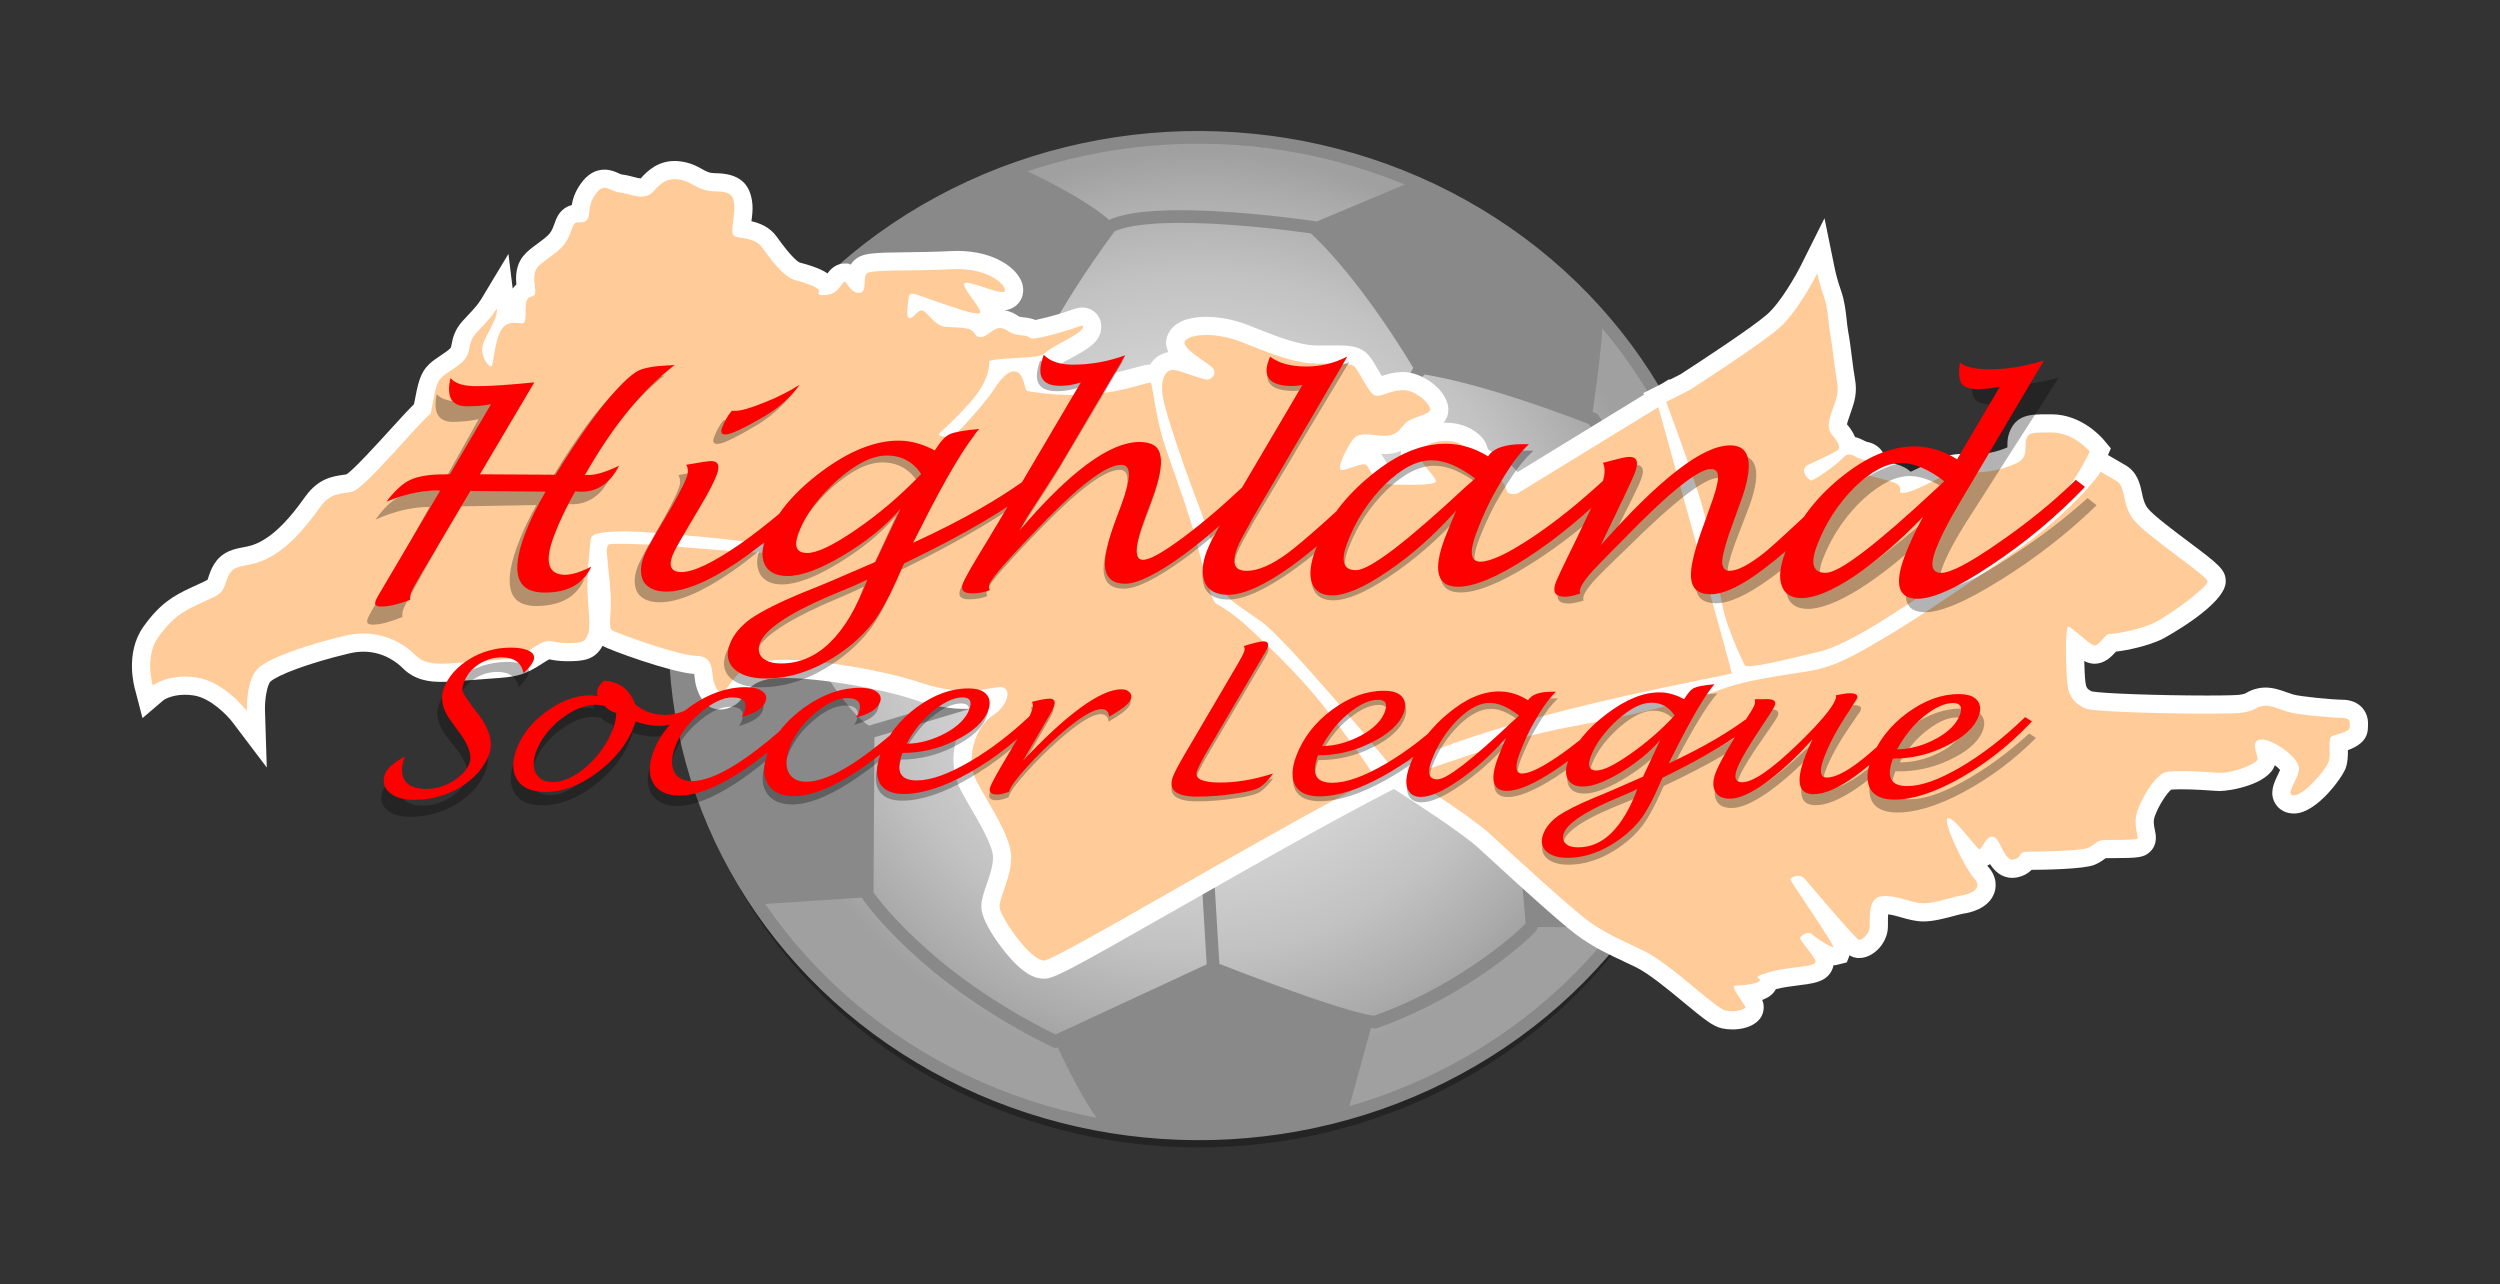 <?xml version="1.0" encoding="utf-8"?>
<!-- Generator: Adobe Illustrator 16.0.0, SVG Export Plug-In . SVG Version: 6.00 Build 0)  -->
<!DOCTYPE svg PUBLIC "-//W3C//DTD SVG 1.1//EN" "http://www.w3.org/Graphics/SVG/1.1/DTD/svg11.dtd">
<svg version="1.1" id="图层_1" xmlns="http://www.w3.org/2000/svg" xmlns:xlink="http://www.w3.org/1999/xlink" x="0px" y="0px"
	 width="492.572px" height="253px" viewBox="0 0 492.572 253" enable-background="new 0 0 492.572 253" xml:space="preserve">
<rect x="0" y="0" width="492.572" height="253" fill="#333333" stroke="none"/>
<g>
	
		<ellipse transform="matrix(1 0.006 -0.006 1 0.734 -1.346)" opacity="0.3" cx="236.174" cy="127.843" rx="103.158" ry="98.165"/>
	
		<ellipse transform="matrix(1 0.006 -0.006 1 0.718 -1.346)" fill="#898989" cx="236.174" cy="125.159" rx="103.158" ry="98.165"/>
	
		<radialGradient id="SVGID_1_" cx="234.898" cy="120.547" r="102.511" gradientTransform="matrix(1 0.006 -0.006 1 2.254 -1.223)" gradientUnits="userSpaceOnUse">
		<stop  offset="0" style="stop-color:#DFDFDF"/>
		<stop  offset="0.265" style="stop-color:#DCDCDC"/>
		<stop  offset="0.468" style="stop-color:#D2D2D2"/>
		<stop  offset="0.651" style="stop-color:#C2C2C2"/>
		<stop  offset="0.82" style="stop-color:#ABABAB"/>
		<stop  offset="0.885" style="stop-color:#A0A0A0"/>
	</radialGradient>
	<path fill="url(#SVGID_1_)" d="M337.944,109.078c-2.041-14.939-14.755-41.268-22.084-46.22c-0.711,10.738-2.56,21.312-2.56,21.312
		l19.837,50.096l5.287,4.004C338.425,138.27,339.985,124.016,337.944,109.078z"/>
	
		<radialGradient id="SVGID_2_" cx="234.899" cy="120.548" r="102.508" gradientTransform="matrix(1 0.006 -0.006 1 2.254 -1.223)" gradientUnits="userSpaceOnUse">
		<stop  offset="0" style="stop-color:#DFDFDF"/>
		<stop  offset="0.265" style="stop-color:#DCDCDC"/>
		<stop  offset="0.468" style="stop-color:#D2D2D2"/>
		<stop  offset="0.651" style="stop-color:#C2C2C2"/>
		<stop  offset="0.82" style="stop-color:#ABABAB"/>
		<stop  offset="0.885" style="stop-color:#A0A0A0"/>
	</radialGradient>
	<path fill="url(#SVGID_2_)" d="M299.285,182.666c-0.337,0.111-28.385,17.057-28.385,17.057l-5.413,19.596l3.617-1.086
		c0,0,8.696-3.207,14.991-6.098c6.296-2.889,13.271-6.783,21.315-14.17c8.045-7.389,14.321-15.182,14.321-15.182
		S299.621,182.557,299.285,182.666z"/>
	
		<radialGradient id="SVGID_3_" cx="234.9" cy="120.549" r="102.508" gradientTransform="matrix(1 0.006 -0.006 1 2.254 -1.223)" gradientUnits="userSpaceOnUse">
		<stop  offset="0" style="stop-color:#DFDFDF"/>
		<stop  offset="0.265" style="stop-color:#DCDCDC"/>
		<stop  offset="0.468" style="stop-color:#D2D2D2"/>
		<stop  offset="0.651" style="stop-color:#C2C2C2"/>
		<stop  offset="0.82" style="stop-color:#ABABAB"/>
		<stop  offset="0.885" style="stop-color:#A0A0A0"/>
	</radialGradient>
	<path fill="url(#SVGID_3_)" d="M207.48,204.281c0,0-3.908-20.484-3.904-21.154c0.004-0.672-31.381-6.439-31.381-6.439
		l-22.811,1.506l4.256,5.818c12.354,18.012,37.116,31.578,63.453,37.625C212.307,215.543,207.48,204.281,207.48,204.281z"/>
	
		<radialGradient id="SVGID_4_" cx="234.9" cy="120.55" r="102.51" gradientTransform="matrix(1 0.006 -0.006 1 2.254 -1.223)" gradientUnits="userSpaceOnUse">
		<stop  offset="0" style="stop-color:#DFDFDF"/>
		<stop  offset="0.265" style="stop-color:#DCDCDC"/>
		<stop  offset="0.468" style="stop-color:#D2D2D2"/>
		<stop  offset="0.651" style="stop-color:#C2C2C2"/>
		<stop  offset="0.82" style="stop-color:#ABABAB"/>
		<stop  offset="0.885" style="stop-color:#A0A0A0"/>
	</radialGradient>
	<path fill="url(#SVGID_4_)" d="M244.608,27.323c-17.33-0.925-28.75,1.504-31.178,2.053c-2.429,0.548-4.018,0.938-4.018,0.938
		l-8.745,2.632c0,0,16.023,7.033,20.127,12.758c23.363,0.803,36.68-1.243,36.68-1.243l21.022-8.827
		C278.498,35.633,261.938,28.248,244.608,27.323z"/>
	
		<radialGradient id="SVGID_5_" cx="234.899" cy="120.548" r="102.508" gradientTransform="matrix(1 0.006 -0.006 1 2.254 -1.223)" gradientUnits="userSpaceOnUse">
		<stop  offset="0" style="stop-color:#DFDFDF"/>
		<stop  offset="0.265" style="stop-color:#DCDCDC"/>
		<stop  offset="0.468" style="stop-color:#D2D2D2"/>
		<stop  offset="0.651" style="stop-color:#C2C2C2"/>
		<stop  offset="0.82" style="stop-color:#ABABAB"/>
		<stop  offset="0.885" style="stop-color:#A0A0A0"/>
	</radialGradient>
	
		<path fill="url(#SVGID_5_)" stroke="#898989" stroke-width="2.5" stroke-linecap="round" stroke-linejoin="round" stroke-miterlimit="10" d="
		M288.624,124.18c-6.494-11.416-25-33.584-25-33.584L201.407,73.32c0,0-48.281,22.833-52.23,35.518
		c13.532,32.166,21.861,35.492,21.861,35.492s104.216,23.998,102.445,20.783C271.713,161.9,295.117,135.596,288.624,124.18z"/>
	
		<radialGradient id="SVGID_6_" cx="234.9" cy="120.549" r="102.508" gradientTransform="matrix(1 0.006 -0.006 1 2.254 -1.223)" gradientUnits="userSpaceOnUse">
		<stop  offset="0" style="stop-color:#DFDFDF"/>
		<stop  offset="0.265" style="stop-color:#DCDCDC"/>
		<stop  offset="0.468" style="stop-color:#D2D2D2"/>
		<stop  offset="0.651" style="stop-color:#C2C2C2"/>
		<stop  offset="0.82" style="stop-color:#ABABAB"/>
		<stop  offset="0.885" style="stop-color:#A0A0A0"/>
	</radialGradient>
	
		<path fill="url(#SVGID_6_)" stroke="#898989" stroke-width="2.5" stroke-linecap="round" stroke-linejoin="round" stroke-miterlimit="10" d="
		M313.907,82.534C290.404,73.456,279.9,72.426,279.9,72.426l-54.979,7.749l17.823,37.657l12.162,10.877l14.209,17.971l28.518-7.889
		l35.652-3.896C333.286,134.895,324.557,97.205,313.907,82.534z"/>
	
		<radialGradient id="SVGID_7_" cx="234.9" cy="120.55" r="102.508" gradientTransform="matrix(1 0.006 -0.006 1 2.254 -1.223)" gradientUnits="userSpaceOnUse">
		<stop  offset="0" style="stop-color:#DFDFDF"/>
		<stop  offset="0.265" style="stop-color:#DCDCDC"/>
		<stop  offset="0.468" style="stop-color:#D2D2D2"/>
		<stop  offset="0.651" style="stop-color:#C2C2C2"/>
		<stop  offset="0.82" style="stop-color:#ABABAB"/>
		<stop  offset="0.885" style="stop-color:#A0A0A0"/>
	</radialGradient>
	
		<path fill="url(#SVGID_7_)" stroke="#898989" stroke-width="2.5" stroke-linecap="round" stroke-linejoin="round" stroke-miterlimit="10" d="
		M242.745,117.832c0,0,32.403-35.594,37.155-45.406c-12.184-20.194-21.086-27.625-21.086-27.625s-31.056-4.649-40.025-0.229
		c-12.845,17.369-17.382,28.747-17.382,28.747L242.745,117.832z"/>
	
		<radialGradient id="SVGID_8_" cx="234.9" cy="120.549" r="102.508" gradientTransform="matrix(1 0.006 -0.006 1 2.254 -1.223)" gradientUnits="userSpaceOnUse">
		<stop  offset="0" style="stop-color:#DFDFDF"/>
		<stop  offset="0.265" style="stop-color:#DCDCDC"/>
		<stop  offset="0.468" style="stop-color:#D2D2D2"/>
		<stop  offset="0.651" style="stop-color:#C2C2C2"/>
		<stop  offset="0.82" style="stop-color:#ABABAB"/>
		<stop  offset="0.885" style="stop-color:#A0A0A0"/>
	</radialGradient>
	
		<path fill="url(#SVGID_8_)" stroke="#898989" stroke-width="2.5" stroke-linecap="round" stroke-linejoin="round" stroke-miterlimit="10" d="
		M297.634,138.791l-42.727-10.082l-18.825,12.564l-11.612,18.121l14.58,31.389c0,0,25.583,10.133,31.841,10.617
		c18.373-6.455,30.814-18.459,30.968-19.055C302.011,181.75,297.634,138.791,297.634,138.791z"/>
	
		<radialGradient id="SVGID_9_" cx="234.899" cy="120.547" r="102.51" gradientTransform="matrix(1 0.006 -0.006 1 2.254 -1.223)" gradientUnits="userSpaceOnUse">
		<stop  offset="0" style="stop-color:#DFDFDF"/>
		<stop  offset="0.265" style="stop-color:#DCDCDC"/>
		<stop  offset="0.468" style="stop-color:#D2D2D2"/>
		<stop  offset="0.651" style="stop-color:#C2C2C2"/>
		<stop  offset="0.82" style="stop-color:#ABABAB"/>
		<stop  offset="0.885" style="stop-color:#A0A0A0"/>
	</radialGradient>
	
		<path fill="url(#SVGID_9_)" stroke="#898989" stroke-width="2.5" stroke-linecap="round" stroke-linejoin="round" stroke-miterlimit="10" d="
		M171.038,144.33l-0.182,31.902c0,0,10.938,16.311,37.104,28.982l31.09-14.432l-2.968-49.51l-30.847-7.107L171.038,144.33z"/>
	
		<ellipse transform="matrix(1 0.006 -0.006 1 0.718 -1.346)" fill="none" stroke="#898989" stroke-width="2.5" stroke-linecap="round" stroke-linejoin="round" stroke-miterlimit="10" cx="236.174" cy="125.159" rx="103.158" ry="98.165"/>
	<path fill="#FFFFFF" d="M341.33,202.83c-0.701,0-1.403-0.074-2.087-0.223c-1.737-0.377-3.554-1.838-7.496-5.105
		c-3.094-2.564-6.943-5.756-9.541-6.994l-2.175-1.029c-3.757-1.777-5.472-2.588-8.544-4.66c-2.42-1.633-8.826-7.264-20.161-17.719
		c-2.972-2.74-12.503-8.988-15.93-11.168l-0.758-0.482l-1.976,1.021c-11.648,6.035-27.197,14.904-39.69,22.029
		c-23.411,13.355-25.419,14.328-27.306,14.328h-0.023c-1.552-0.01-4.092-0.641-8.197-5.998c-1.536-2.004-4.109-5.738-4.094-8.234
		c0.008-1.365,0.485-2.734,1.038-4.32c0.615-1.762,1.312-3.76,1.256-5.521c-0.066-2.125-2.497-6.314-4.271-9.375
		c-0.758-1.307-1.473-2.541-2.094-3.719c-2.84-5.402-1.125-12.289,2.383-16.031c-0.445,0.023-0.911,0.035-1.399,0.035
		c-3.235,0-6.47-0.564-9.888-1.725c-6.835-2.322-18.91-4.359-25.84-4.359c-1.826,0-2.833,0.141-3.358,0.258
		c-2.797,0.629-3.643,1.85-4.461,3.027c-0.536,0.773-1.204,1.736-2.375,2.314c-0.539,0.266-1.37,0.615-2.396,0.615
		c-3.161,0-4.193-2.891-4.634-4.123c-0.283-0.793-0.376-1.588-0.459-2.289c-0.021-0.176-0.046-0.391-0.075-0.594
		c-4.737-0.33-16.79-4.768-18.021-5.516c-0.015-0.008-0.03-0.018-0.045-0.027c-1.471,2.797-3.864,3.031-6.805,3.031h-0.272
		c-1.53-0.01-2.53-0.201-3.192-0.328c-0.077-0.014-0.148-0.029-0.217-0.043c-0.189,0.09-0.58,0.303-1.316,0.787
		c-3.881,2.555-5.353,2.66-10.228,3.01c-0.73,0.053-1.556,0.113-2.504,0.188l-1.509,0.123c-2.288,0.186-4.095,0.334-5.665,0.334
		c-2.465,0-5.31-0.328-7.722-2.768c-0.738-0.748-3.471-3.182-7.679-3.182c-0.909,0-1.847,0.115-2.79,0.34
		c-8.283,1.975-14.071,4.275-15.508,5.529c-0.626,0.568-1.17,3.395-1.098,5.705l0.352,11.242l-6.782-8.965
		c-0.971-1.27-4.237-4.697-7.559-5.221c-0.608-0.096-1.209-0.145-1.788-0.145c-2.67,0-4.138,1.012-4.199,1.055l-4.157,3.545
		l-1.397-5.377c-0.227-0.746-2.105-7.428,1.564-12.607c3.237-4.566,5.941-6.09,9.139-7.605c0.639-0.303,1.205-0.559,1.707-0.785
		c0.708-0.322,1.502-0.682,1.809-0.883c0.039-0.115,0.116-0.35,0.176-0.533c0.442-1.344,1.266-3.846,3.966-5.055
		c1.022-0.457,1.996-0.641,2.854-0.803c1.284-0.244,2.497-0.475,4.412-1.697c3.467-2.215,6.32-6.178,7.852-8.305
		c2.569-3.568,5.365-3.973,7.406-4.27c0.239-0.035,0.482-0.068,0.732-0.111c1.567-1.094,6.075-6.047,8.543-8.759
		c2.144-2.356,3.646-3.997,4.728-5.052c0.811-4.251,1.193-6.205,3.062-7.961c0.626-0.588,1.371-1.086,2.16-1.613
		c0.616-0.411,1.762-1.178,2.025-1.552c0.047-0.077,0.104-0.373,0.165-0.687c0.218-1.123,0.548-2.821,2.225-4.645
		c0.337-0.366,0.658-0.708,0.965-1.036c1.154-1.229,1.988-2.117,2.655-3.227l5.354-8.902l0.838,6.84
		c0.229-0.324,0.478-0.593,0.731-0.816c-0.14-1.531-0.164-3.705,1.335-5.575c0.78-0.975,1.802-1.719,2.882-2.507
		c0.875-0.638,1.868-1.362,2.361-1.999c0.458-0.593,0.678-1.215,0.911-1.873c0.335-0.948,0.794-2.248,2.101-3.107
		c0.451-0.297,0.909-0.477,1.323-0.586c0.167-1.085,0.573-2.534,1.788-4.237c1.295-1.816,2.861-2.737,4.656-2.737
		c1.176,0,2.082,0.403,2.743,0.697c0.264,0.118,0.537,0.239,0.662,0.253c0.806,0.09,1.572,0.29,2.249,0.467
		c0.52,0.136,1.102,0.289,1.476,0.319c1.333-1.525,3.439-3.441,6.667-3.441c0.718,0,1.462,0.092,2.277,0.28
		c1.354,0.313,2.351,0.868,3.152,1.314c0.933,0.519,1.447,0.805,2.59,0.812c4.646,0.026,6.975,1.979,7.33,6.146
		c0.092,1.074-0.051,2.213-0.196,3.32c1.583,0.356,3.589,1.102,4.975,3.042c3.024,4.239,4.248,4.976,4.551,5.101
		c2.88,0.735,4.505,1.482,5.458,2.134c0.479-0.649,1.512-1.941,3.376-1.941h0.66l0.555,0.205c0.296-0.473,0.7-0.918,1.252-1.291
		c1.465-0.99,3.395-1.058,9.864-1.141c2.684-0.035,5.726-0.073,8.728-0.23c0.412-0.021,0.813-0.031,1.205-0.031
		c7.175,0,11.941,3.407,12.783,6.613c0.481,1.833-0.265,3.667-1.856,4.564c-0.511,0.288-1.079,0.459-1.695,0.513
		c1.337,0.224,2.15,0.766,2.639,1.092c0.247,0.165,0.36,0.24,1.128,0.305c1.044,0.088,1.769,0.286,2.327,0.528
		c0.398-0.082,1.103-0.241,2.306-0.546c2.421-0.614,3.859-1.116,4.718-1.417c0.839-0.293,1.445-0.505,2.218-0.505
		c1.113,0,2.156,0.48,2.861,1.316c0.515,0.611,1.072,1.667,0.803,3.227c-0.412,2.395-2.536,3.638-6.569,5.806l-0.783,0.422
		c-0.478,0.261-0.76,0.478-1.086,0.729c-0.938,0.725-1.837,1.324-3.508,1.642c0.011,0.034,0.022,0.067,0.033,0.1
		c1.509,0.203,3.763,0.434,6.396,0.434c1.318,0,2.617-0.059,3.86-0.174c3.819-0.354,6.636-1.154,8.501-1.684
		c1.25-0.355,2.003-0.57,2.813-0.57c0.003,0,0.006,0,0.01,0c0.15-0.231,0.305-0.436,0.459-0.617c0.848-1,1.957-1.633,3.182-1.833
		c-0.644-1.282-0.728-2.718,0.335-4.253c1.547-2.233,4.72-2.702,7.109-2.702c2.669,0,5.599,0.576,8.25,1.623l1.298,0.515
		c4.295,1.708,8.737,3.474,12.219,3.494l3.273,0.001c2.286,0,4.091,0,5.647,0.849c1.317,0.722,2.083,2.049,3.141,3.885
		c0.21,0.363,0.492,0.853,0.758,1.286c0.914-0.31,2.192-0.697,3.798-0.777c0.123-0.006,0.243-0.009,0.365-0.009
		c4.062,0,8.746,3.728,8.952,7.123c0.074,1.235-0.336,2.168-0.959,2.881c0.163-0.008,0.323-0.01,0.482-0.01
		c1.889,0,3.653,0.453,5.102,1.313c1.845,1.094,2.788,2.248,3.179,3.92c0.188,0.145,0.521,0.379,1.091,0.711
		c2.458,1.428,3.883,2.67,4.745,3.789c5.27-3.23,20.871-12.789,24.907-15.262l-0.12-0.316l3.618-1.827l1.508-0.924l0.039,0.142
		l2.139-1.08c3.901-2.51,14.119-9.228,17.049-11.784c2.698-2.353,5.755-7.803,6.705-9.705L359.476,43l2.076,10.148
		c0.004,0.016,0.403,1.931,1.18,4.105c0.706,1.978,0.931,4.056,1.129,5.888c0.096,0.873,0.185,1.698,0.313,2.354
		c0.245,1.266,0.465,3.01,0.698,4.857c0.199,1.571,0.404,3.196,0.597,4.241c0.525,2.844-0.093,4.613-0.875,6.855
		c-0.155,0.445-0.327,0.938-0.511,1.497c-0.102,0.31-0.15,0.527-0.173,0.666c0.016,0.019,0.031,0.036,0.047,0.055
		c0.188,0.22,0.445,0.521,0.693,0.897c0.299,0.453,0.613,0.969,0.856,1.549c0.709,0.17,1.284,0.459,1.714,0.674
		c0.264,0.133,0.513,0.258,0.652,0.283c1.436,0.262,2.58,1.072,3.22,2.281c0.272,0.514,0.421,1.023,0.482,1.518
		c0.576,0.156,1.238,0.344,2,0.566c1.302,0.379,2.232,0.912,2.89,1.514c1.208-0.535,2.7-1.293,3.434-1.666
		c3.212-1.633,5.297-1.855,7.071-1.855c0.415,0,0.827,0.014,1.252,0.029c0.333,0.012,0.677,0.027,1.041,0.027c0,0,0,0,0.001,0
		c2.083,0,4.27-0.473,6.255-1.336c0.001-0.111,0.001-0.227,0.001-0.322c0-0.67,0-1.588,0.356-2.545
		c1.351-3.65,4.209-3.65,7.518-3.65l0.896,0.002c5.848,0.034,9.764,4.502,10.19,5.01l1.424,1.697l-0.571,1.311l3.246,1.891
		c2.549,1.355,3.079,3.861,3.432,5.525c0.255,1.201,0.475,2.238,1.253,3.191c1.095,1.338,5.023,4.285,7.893,6.438
		c5.975,4.482,7.396,5.547,7.382,7.891c-0.025,4.629-12.316,11.232-12.44,11.293c-2.833,1.396-6.932,2.244-9.197,2.514
		c-0.876,0.975-2.185,2.375-4.198,2.375h-0.233l-0.294-0.035c-0.533-0.068-1.015-0.23-1.516-0.494
		c0.036,1.654,0.116,3.26,0.232,4.189c0.127,1.027,0.34,1.357,1.264,1.801c2.131,0.412,13.17,0.807,22.742,0.807
		c4.193,0,5.938-0.088,6.309-0.139c0.987-0.152,1.172-0.258,1.407-0.393c0.569-0.326,1.218-0.662,2.322-0.893
		c0.461-0.096,0.94-0.145,1.426-0.145c1.571,0,2.977,0.502,4.216,0.943c0.406,0.145,0.823,0.295,1.254,0.424
		c1.347,0.404,7.728,1.018,9.607,1.029c1.667,0.01,2.985,0.516,3.918,1.504c1.331,1.41,1.24,3.098,1.201,3.818l-0.008,0.182
		c-0.016,2.682-2.274,3.834-3.95,4.428c0.019,1.1-0.008,2.383-0.44,3.574c-0.668,1.834-5.597,8.691-9.931,8.908
		c-0.096,0.004-0.188,0.008-0.277,0.008c-1.539,0-2.856-0.693-3.617-1.902c-1.292-2.059-0.297-4.127,0.43-5.637
		c0.14-0.291,0.336-0.699,0.481-1.047c-0.249-0.289-0.617-0.615-1.033-0.936c-1.286,3.801-8.787,5.09-10.824,5.09
		c-0.27,0-0.535-0.008-0.793-0.029c-1.214-0.094-4.309-0.311-6.818-0.311c-1.028,0-1.645,0.037-1.988,0.07
		c-0.813,0.646-2.463,3.061-3.239,5.264c-0.347,0.982-0.15,1.895,0.023,2.699c0.192,0.893,0.594,2.754-0.912,4.244
		c-1.254,1.242-2.595,1.25-7.036,1.281c-0.573,0.004-1.304,0.008-1.749,0.02c-0.025,0.02-0.052,0.039-0.077,0.059
		c-0.458,0.336-1.15,0.844-2.146,1.254c-2.112,0.863-10.077,0.969-12.362,0.98c-0.584,0.598-1.436,1.16-2.742,1.461
		c-0.348,0.078-0.701,0.119-1.051,0.119c-2.165,0-3.517-1.357-4.398-2.705c-0.172,0.117-0.359,0.223-0.56,0.314
		c0.029,0.035,0.06,0.068,0.086,0.098c2.08,2.229,1.607,4.43,1.308,5.273c-1.119,3.148-4.896,3.898-6.025,4.055
		c-0.346,0.047-1.169,0.268-1.896,0.461c-1.822,0.488-4.09,1.094-6.057,1.094c-1.556-0.008-2.955-0.406-4.31-0.793
		c-0.94-0.268-1.838-0.523-2.63-0.607c-0.045,0.535-0.041,1.201-0.038,1.557c0.003,0.521,0,0.973-0.028,1.307
		c-0.249,3.006-2.927,5.74-5.617,5.74h-0.366l-0.443-0.082c-0.294-0.061-0.591-0.121-1.099-0.461l-0.549,1.404l-2.239,0.557
		l-0.385,0.002c-0.096,0.531-0.301,1.041-0.607,1.496c-1.229,1.826-3.342,2.094-6.265,2.463c-1.449,0.184-3.076,0.389-4.481,0.758
		c-0.233,0.436-0.555,0.832-0.951,1.168c-0.476,0.404-1.082,0.715-1.745,0.951c0.195,0.455,0.3,0.912,0.297,1.467
		C347.473,201.488,344.383,202.83,341.33,202.83z M273.553,91.828c0.771,0.037,1.879,0.082,3.071,0.105
		c-0.464-0.959-0.733-2.002-0.578-3.115c-0.852,0.385-1.893,0.637-3.19,0.637c-0.27-0.002-0.531-0.01-0.783-0.023
		c0.41,0.494,0.727,1.063,1.061,1.662C273.241,91.289,273.399,91.574,273.553,91.828z"/>
	<path fill="#FFCC99" d="M270.647,152.725c0.115,0.188,0.241,0.379,0.37,0.568c-24.016,12.445-62.951,35.971-65.352,35.957
		c-2.684-0.016-8.746-8.695-8.734-10.635c0.011-1.938,2.419-5.949,2.293-9.975c-0.126-4.025-4.415-10.162-6.774-14.646
		c-2.359-4.486-0.236-10.885,3.055-12.953c3.292-2.066,3.908-5.643,1.672-5.654c-2.236-0.014-7.167,2.045-15.647-0.836
		c-8.481-2.881-25.311-5.512-31.133-4.203c-5.821,1.309-6.439,5.033-7.635,5.623c-1.196,0.588-1.492,0.141-2.079-1.504
		c-0.587-1.643,0.178-5.215-3.399-5.236c-3.577-0.02-15.924-4.563-16.667-5.014c-0.743-0.451-0.284-2.537-0.268-5.369
		s-0.415-5.666-0.554-7.457c-0.139-1.789-0.573-4.027,0.322-4.172c0.895-0.145,5.814-0.117,11.775,0.365
		c5.96,0.48,18.625,1.598,19.521,1.305s0.153-0.744-0.886-1.496s-22.495-2.662-26.818-2.688s-7.157,0.256-7.313,1.449
		c-0.155,1.191-0.785,7.002-0.655,10.281c0.13,3.281,0.704,7.16,0.101,8.498c-0.604,1.34-0.458,1.787-4.184,1.766
		s-3.123-1.359-6.714,1.006s-4.037,2.063-11.046,2.619s-9.845,0.988-12.068-1.26c-2.223-2.25-7.125-5.408-13.842-3.807
		s-14.484,4.092-17.03,6.313c-2.547,2.223-2.322,8.521-2.322,8.521s-4.328-5.727-9.857-6.596c-5.53-0.871-8.674,1.57-8.674,1.57
		s-1.701-5.6,1.061-9.496c2.761-3.898,4.837-5.061,7.751-6.441c2.915-1.381,4.259-1.766,4.992-2.934
		c0.733-1.17,0.747-3.463,2.596-4.291c1.85-0.828,3.916-0.313,7.73-2.752c3.815-2.438,6.745-6.334,8.829-9.229
		c2.085-2.895,3.984-2.549,6.334-3.039c2.351-0.49,13.047-13.51,15.461-15.396c0.922-4.803,1.097-6.143,2.221-7.199
		s3.815-2.326,4.774-3.886c0.959-1.56,0.297-2.961,1.984-4.796c1.688-1.835,2.98-3.058,4.052-4.841
		c0.268,2.182-2.435,5.408-2.838,7.475c-0.403,2.065,1.429,4.424,1.823,3.868c0.395-0.557,0.65-6.146,2.392-7.757
		c1.743-1.611,3.801,0.078,4.144-1.095c0.342-1.171-0.093-3.298,0.471-4.246c0.564-0.947,1.566-0.214,1.574-1.556
		c0.008-1.342-0.651-3.415,0.418-4.75s3.817-2.662,5.281-4.553c1.464-1.893,1.475-3.738,2.148-4.181
		c0.673-0.444,1.787,0.289,2.464-0.825c0.677-1.114-0.154-2.46,1.593-4.911s2.63-0.544,4.753-0.308s4.853,1.873,6.71-0.297
		c1.857-2.17,3.313-2.665,5.546-2.149c2.233,0.516,3.174,2.199,6.528,2.218c3.354,0.019,3.628,1.026,3.785,2.872
		c0.157,1.846-0.925,5.362-0.034,5.925c0.891,0.564,4.024,0.191,5.466,2.212c1.442,2.021,4.271,5.894,6.503,6.466
		c2.233,0.571,4.409,1.422,4.685,1.927c0.277,0.505-0.846,1.226,1.56,1.016c2.405-0.211,3.146-2.778,3.593-2.607
		s1.217,2.299,2.895,2.197c1.677-0.103,0.465-3.184,1.532-3.904c1.066-0.721,9.021-0.359,16.775-0.763
		c7.755-0.403,11.234,3.867,10.187,4.457c-1.047,0.59-7.96-2.804-7.893-1.462c0.067,1.342,3.994,5.316,3.023,5.683
		c-0.971,0.367-5.285-1.223-8.856-2.437c-3.571-1.211-4.907-2.04-5.064-0.773c-0.157,1.266-0.695,4.17,0.2,4.175
		c0.895,0.004,1.727-2.151,2.84-1.326c1.113,0.825,2.22,2.771,4.008,3.004c1.787,0.234,4.248,0.024,5.288,0.702
		c1.04,0.677,0.663,1.419,1.93,1.353c1.268-0.068,2.471-1.999,3.96-1.767c1.489,0.232,1.261,1.199,4.092,1.438
		c2.831,0.24,0.067,1.343,5.814-0.115c5.748-1.457,6.349-2.348,6.195-1.455c-0.154,0.894-3.368,2.514-5.537,3.694
		c-2.168,1.181-1.875,1.927-4.634,2.135c-2.759,0.208-8.202,0.401-8.278,0.847c-0.077,0.447,0.278,3.58-3.923,8.252
		c-4.201,4.671-6.22,5.927-6.073,6.226c0.147,0.299,2.53,0.76,3.205,0.094c0.675-0.668,6.15-6.524,7.804-9.198
		c1.655-2.674,3.377-3.932,4.64-3.179c1.263,0.752,1.247,3.585,1.843,3.662c0.596,0.078,6.329,1.229,13.152,0.598
		c6.824-0.633,10.86-2.622,11.193-2.173c0.333,0.449,0.859,6.267,2.396,11.194s3.962,11.092,5.718,17.027
		c1.754,5.936,3.493,14.555,4.72,15.232s3.786,2.242,6.68,5.008c2.224,2.125,9.27,8.35,15.41,16.361
		C267.84,148.313,269.909,151.527,270.647,152.725z M341.2,132.629c0.003-0.445-14.46-52.408-14.46-52.408
		s-27.002,16.545-27.602,16.912c-0.598,0.369-1.938,0.287-2.234-0.309c-0.295-0.6,0.087-1.863-4.445-4.5
		c-4.532-2.633-1.251-2.84-4.297-4.645c-3.046-1.807-7.899-0.27-8.505,1.371c-0.606,1.641,3.179,4.637,3.247,5.754
		c0.068,1.119-9.396,0.617-10.662,0.535c-1.268-0.08-2.294-2.92-2.961-3.668c-0.667-0.75-3.658,0.947-4.925,0.941
		c-1.267-0.008,1.296-5.211,2.57-6.396s3.654-0.352,5.891-0.34c2.235,0.014,2.839-1.101,4.038-2.436
		c1.2-1.335,5.004-1.688,4.937-2.805c-0.068-1.119-2.885-3.893-5.569-3.76c-2.685,0.135-4.107,1.467-5.373,1.014
		c-1.265-0.455-3.249-5.311-4.214-5.839c-0.967-0.527-2.682-0.387-7.229-0.413c-4.546-0.025-9.825-2.292-14.81-4.258
		c-4.982-1.966-10.127-1.623-11.104-0.213c-0.978,1.411,4.671,4.35,5.483,5.398c0.814,1.048-0.16,2.235-1.205,2.229
		c-1.043-0.006-5.281-1.893-6.697-1.901c-1.417-0.008-2.544,1.775-1.968,5.28c0.576,3.506,4.61,15.084,7.328,22.105
		s4.759,14.859,5.049,16.354c0.29,1.492,2.523,2.646,7.049,5.854c4.56,3.232,22.734,24.838,25.951,29.037
		c1.521-0.766,2.941-1.52,4.307-2.107C301.655,139.561,341.197,133.076,341.2,132.629z M339.447,119.725
		c0.98,4.479,3.854,10.42,4.296,11.316c0.441,0.898,8.056-1.07,14.549-2.6c6.494-1.529,17.049-9.094,22.884-12.861
		c5.836-3.768,16.263-9.166,21.883-14.387c5.62-5.225,8.679-12.25,8.679-12.25s-3.109-3.707-7.47-3.732s-4.584,0.086-5.038,1.313
		c-0.455,1.229,0.649,3.582-2.04,4.797c-2.69,1.215-5.488,1.758-7.948,1.742c-2.46-0.014-4.022-0.469-7.724,1.41
		c-3.699,1.881-5.493,2.652-6.723,2.645c-1.229-0.006,0.902-1.336-2.224-2.248s-4.688-1.256-5.136-1.26
		c-0.447-0.002,1.692-2.674-0.207-3.02c-1.897-0.346-2.672-1.916-4.134-0.359c-1.463,1.557-5.84,4.551-6.286,4.438
		c-0.447-0.115-2.561-2.139-0.43-3.133c2.13-0.994,4.933-2.32,5.605-2.764c0.674-0.443,0.343-1.229-0.322-2.238
		s-2.004-1.576-0.979-4.701s1.701-4.239,1.267-6.589c-0.433-2.351-0.854-6.826-1.289-9.064c-0.435-2.238-0.417-5.256-1.298-7.721
		c-0.88-2.465-1.315-4.592-1.315-4.592s-3.732,7.47-7.553,10.802c-3.82,3.332-17.623,12.198-17.623,12.198l-4.598,2.322
		c0,0,4.406,11.652,6.711,19.156C337.29,105.848,338.467,115.246,339.447,119.725z M461.415,141.439
		c-1.9-0.01-8.717-0.607-10.614-1.178s-3.569-1.475-5.137-1.146c-1.567,0.326-1.123,0.887-3.921,1.318s-28.847,0.059-30.854-0.848
		c-2.008-0.904-3.23-2.143-3.551-4.717c-0.32-2.572-0.494-11.406,0.177-11.402c0.67,0.004,4.228,3.602,5.121,3.719
		c0.895,0.117,2.251-2.348,2.921-2.281c0.671,0.066,5.817-0.688,8.957-2.234s10.438-6.984,10.444-8.104
		c0.006-1.117-11.802-8.787-14.467-12.045c-2.664-3.258-1.415-6.717-3.644-7.848l-3.01-1.752c-0.003,0.617-6.422,8.52-16.636,15.617
		c-10.216,7.096-20.385,13.902-25.882,17.115c-5.497,3.211-9.563,5.719-14.934,6.584c-5.372,0.863-11.99,1.713-16.584,3.365
		c-4.594,1.65-11.337,3.715-21.188,5.783s-13.407,2.293-21.92,5.039c-8.513,2.748-19.379,6.486-19.379,6.486
		s12.588,8.01,16.369,11.498s16.461,15.188,19.802,17.441c3.342,2.256,4.792,2.824,10.256,5.428
		c5.463,2.602,14.135,11.371,16.256,11.832c2.122,0.459,3.915-0.314,3.918-0.65c0.001-0.334-3.107-4.266-2.101-4.26
		c1.006,0.006,4.026-0.201,4.813-0.867s-2.232-0.572,1.911-1.777c4.144-1.207,9.509-0.951,9.18-2.184
		c-0.328-1.232-3.441-4.27-2.991-4.713c0.45-0.445,1.573-1.334,2.351-0.547c0.778,0.787,3.676,2.594,4.123,2.484
		s-8.313-12.793-8.422-13.242c-0.108-0.447,1.797-1.441,2.907-0.094c1.111,1.348,9.995,11.795,10.555,11.91
		c0.558,0.115,2.018-0.994,2.138-2.447s-0.525-5.816,2.383-6.137c2.909-0.318,5.806,1.375,8.154,1.391
		c2.348,0.012,5.934-1.309,7.499-1.523c1.566-0.215,4.48-1.316,2.591-3.34c-1.889-2.023-6.198-11.104-5.299-11.881
		c0.898-0.779,5.669,5.846,6.227,6.072s1.357-2.787,2.81-2.443c1.451,0.344,2.096,4.932,3.999,4.494
		c1.902-0.436,0.68-1.561,2.804-1.549c2.125,0.012,10.399-0.164,11.744-0.715s1.797-1.443,2.916-1.549
		c1.118-0.105,6.596,0.037,6.934-0.297c0.337-0.334-0.991-2.688,0.031-5.59c1.022-2.9,3.731-7.246,5.745-7.57
		c2.015-0.322,6.82-0.072,9.95,0.17c3.129,0.24,7.837-1.857,7.953-2.639c0.116-0.783-1.655-3.811,0.693-3.91
		c2.349-0.098,7.806,3.734,7.457,5.969s-2.936,5.127-0.924,5.027c2.014-0.102,6.179-4.998,6.746-6.559
		c0.567-1.563-0.197-4.586,0.588-5.029c0.785-0.441,3.583-0.873,3.588-1.768S463.316,141.451,461.415,141.439z"/>
	<g opacity="0.3">
		<path d="M76.159,122.652c-0.96,0.26-1.83,0.4-2.609,0.418c-0.508,0.014-0.856-0.068-1.046-0.242
			c-0.19-0.178-0.215-0.469-0.077-0.869c0.063-0.184,0.237-0.551,0.524-1.1c0.287-0.553,0.673-1.25,1.159-2.096
			c3.492-6.295,6.996-12.586,10.513-18.873c-0.392,0.008-0.783,0.018-1.175,0.027c-1.422,0.07-2.923,0.307-4.499,0.707
			c-1.576,0.402-3.235,0.986-4.977,1.756c0.76-1.072,1.535-1.988,2.324-2.752c0.79-0.762,1.58-1.336,2.375-1.719
			c0.793-0.383,1.759-0.678,2.901-0.887c1.141-0.209,2.436-0.33,3.886-0.365c0.339-0.025,0.679-0.051,1.018-0.076
			c2.605-4.67,5.218-9.336,7.837-14c-0.89,0.199-1.737,0.338-2.542,0.409s-1.581,0.116-2.326,0.134
			c-1.532,0.034-2.576-0.404-3.132-1.318c-0.557-0.912-0.646-2.298-0.265-4.156c0.475,0.533,1.139,0.916,1.993,1.15
			c0.854,0.235,1.87,0.34,3.049,0.314c1.494-0.033,3.229-0.145,5.207-0.332c1.976-0.187,4.171-0.432,6.582-0.733
			c-3.481,6.129-6.951,12.261-10.408,18.396c5.035-0.109,10.07-0.213,15.105-0.311c2.233-3.779,4.336-7.092,6.307-9.939
			c1.97-2.848,3.799-5.211,5.489-7.09c0.916-1.031,1.744-1.871,2.485-2.518c0.738-0.646,1.371-1.101,1.896-1.365
			c0.524-0.262,1.263-0.49,2.213-0.688c0.95-0.195,2.106-0.34,3.471-0.433c0.197-0.003,0.417-0.017,0.66-0.038
			c0.242-0.021,0.527-0.054,0.854-0.094c-3.163,2.479-6.205,5.556-9.122,9.232c-2.918,3.676-5.718,7.971-8.397,12.881
			c0.183-0.021,0.365-0.043,0.548-0.064c0.731,0.021,1.622-0.129,2.674-0.457c1.051-0.326,2.241-0.828,3.574-1.502
			c-0.86,1.756-1.913,3.07-3.158,3.945c-1.246,0.873-2.672,1.326-4.277,1.355c-0.405-0.012-0.809-0.021-1.213-0.033
			c-0.78,1.43-1.511,2.887-2.19,4.369c-0.681,1.48-1.292,2.99-1.834,4.523c-0.903,2.557-1.15,4.467-0.742,5.73
			c0.407,1.262,1.451,1.875,3.13,1.844c0.664-0.012,1.434-0.162,2.312-0.449c0.877-0.289,1.842-0.715,2.896-1.275
			c-0.777,1.752-1.931,3.068-3.463,3.947c-1.532,0.881-3.468,1.342-5.809,1.389c-2.731,0.053-4.439-0.871-5.126-2.779
			c-0.687-1.904-0.351-4.793,1.011-8.662c0.463-1.314,1.023-2.684,1.682-4.109c0.659-1.428,1.403-2.873,2.231-4.34
			c-5.006,0.08-10.011,0.166-15.017,0.26c-3.186,5.652-6.361,11.307-9.525,16.965c-0.449,0.846-0.814,1.533-1.095,2.064
			s-0.485,0.98-0.611,1.346c-0.063,0.184-0.111,0.404-0.14,0.658c-0.031,0.254-0.031,0.508-0.003,0.76
			C78.16,122.029,77.118,122.393,76.159,122.652z M141.383,87.469c0.549-0.008,1.488-0.338,2.818-0.986
			c1.33-0.65,3.044-1.605,5.144-2.861c1.365-0.849,2.615-1.787,3.753-2.814c1.138-1.025,2.129-2.158,2.974-3.4
			c-0.881,0.59-1.901,1.189-3.064,1.799c-1.163,0.611-2.459,1.213-3.888,1.81c-1.431,0.597-2.649,1.046-3.658,1.349
			c-1.009,0.303-1.841,0.439-2.495,0.411c-0.138,0.002-0.275,0.003-0.412,0.005c-0.007,0.018-0.014,0.036-0.021,0.055
			c-0.407,0.477-0.766,1.006-1.075,1.59s-0.576,1.186-0.799,1.805c-0.158,0.436-0.175,0.754-0.051,0.951
			C140.732,87.377,140.991,87.473,141.383,87.469z M413.093,99.547c-2.88,2.795-5.916,5.43-9.109,7.908
			c-3.194,2.479-6.518,4.785-9.972,6.916c-3.469,2.166-6.439,3.766-8.917,4.791c-2.477,1.025-4.475,1.516-5.995,1.469
			c-1.911-0.059-3.062-0.791-3.455-2.197c-0.391-1.408-0.009-3.527,1.151-6.355c0.485-1.18,1.042-2.395,1.675-3.645
			c0.631-1.25,1.335-2.533,2.116-3.85c0.007-0.018,0.015-0.037,0.021-0.055c-2.503,2.424-4.934,4.588-7.295,6.492
			c-2.36,1.906-4.634,3.553-6.815,4.939c-2.225,1.387-4.208,2.41-5.955,3.068s-3.243,0.971-4.492,0.938
			c-1.014-0.025-1.851-0.248-2.509-0.662c-0.66-0.418-1.123-1.027-1.39-1.83c-0.29-0.842-0.36-1.813-0.211-2.916
			c0.149-1.102,0.5-2.332,1.051-3.695c0.03-0.074,0.066-0.145,0.097-0.217c-1.467,1.203-2.854,2.279-4.147,3.211
			c-2.351,1.717-4.439,2.988-6.269,3.813c-1.829,0.826-3.405,1.223-4.73,1.193c-1.21-0.029-2.13-0.311-2.761-0.852
			c-0.631-0.539-0.983-1.355-1.059-2.443c-0.076-1.09,0.143-2.57,0.656-4.443c0.515-1.871,1.306-4.139,2.373-6.795
			c0.291-0.771,0.582-1.545,0.873-2.318c0.564-1.398,0.997-2.604,1.306-3.611c0.307-1.006,0.477-1.799,0.514-2.379
			c0.049-0.615-0.045-1.068-0.279-1.365c-0.237-0.295-0.611-0.451-1.12-0.461c-1.254-0.029-3.367,1.09-6.333,3.363
			c-2.966,2.27-6.766,5.695-11.387,10.277c-1.148,1.1-2.093,2.014-2.835,2.742c-0.741,0.729-1.275,1.252-1.598,1.572
			c-1.213,1.172-2.162,2.18-2.848,3.018c-0.688,0.838-1.138,1.527-1.351,2.068c-0.085,0.215-0.134,0.414-0.147,0.594
			c-0.013,0.182,0.012,0.346,0.072,0.49c-0.632,0.205-1.202,0.357-1.715,0.457c-0.51,0.1-0.961,0.146-1.351,0.139
			c-0.976-0.016-1.604-0.264-1.888-0.738c-0.282-0.477-0.233-1.199,0.149-2.172c0.114-0.289,0.479-1.061,1.093-2.318
			c0.613-1.258,1.506-3.018,2.679-5.277c0.957-1.922,1.915-3.844,2.875-5.766c0.228-0.426,0.434-0.822,0.639-1.219
			c-1.273,1.123-2.549,2.205-3.828,3.227c-2.97,2.375-5.969,4.516-8.999,6.42c-3.031,1.906-5.713,3.334-8.046,4.275
			c-2.333,0.943-4.317,1.404-5.955,1.383c-2.069-0.031-3.313-0.844-3.728-2.445c-0.417-1.598-0.007-3.984,1.231-7.156
			c0.253-0.648,0.575-1.424,0.968-2.324c0.391-0.9,0.824-1.908,1.303-3.025c0.007-0.018,0.013-0.035,0.02-0.055
			c-2.13,2.326-4.339,4.48-6.621,6.461c-2.285,1.982-4.64,3.773-7.065,5.377c-2.439,1.639-4.579,2.84-6.419,3.6
			c-1.842,0.76-3.424,1.135-4.751,1.121c-1.014-0.01-1.845-0.217-2.491-0.619c-0.647-0.406-1.132-1.008-1.449-1.807
			c-0.307-0.836-0.39-1.814-0.252-2.938c0.137-1.121,0.47-2.369,0.997-3.742c0.081-0.207,0.179-0.406,0.263-0.613
			c-1.704,1.398-3.363,2.688-4.969,3.836c-2.741,1.936-5.17,3.375-7.291,4.322c-2.123,0.945-3.944,1.414-5.465,1.406
			c-1.094-0.006-2.029-0.193-2.809-0.559c-0.78-0.365-1.368-0.947-1.771-1.748c-0.348-0.836-0.501-1.768-0.46-2.801
			c0.04-1.031,0.308-2.199,0.803-3.5c0.274-0.725,0.683-1.592,1.225-2.604c0.396-0.738,0.858-1.568,1.384-2.48
			c-2.33,2.057-4.687,3.967-7.076,5.717c-2.695,1.945-5.026,3.404-6.995,4.377c-1.97,0.973-3.579,1.459-4.827,1.457
			c-1.172-0.002-2.081-0.256-2.729-0.764c-0.649-0.508-1.056-1.271-1.222-2.285c-0.128-1.014-0.004-2.355,0.369-4.021
			c0.372-1.666,0.995-3.656,1.87-5.977c0.3-0.797,0.601-1.592,0.901-2.389c0.997-2.643,1.505-4.635,1.521-5.975
			c0.017-1.34-0.484-2.014-1.503-2.016c-1.412,0-3.348,0.895-5.806,2.686c-2.458,1.791-5.458,4.482-8.991,8.072
			c-3.547,3.629-6.261,6.514-8.149,8.656c-1.89,2.143-2.96,3.559-3.216,4.248c-0.081,0.219-0.113,0.436-0.095,0.652
			c0.016,0.217,0.076,0.4,0.179,0.543c-0.51,0.219-1.069,0.385-1.674,0.494c-0.607,0.111-1.241,0.168-1.904,0.17
			c-0.858,0.004-1.432-0.158-1.721-0.482c-0.289-0.322-0.306-0.83-0.052-1.521c0.188-0.506,0.7-1.496,1.537-2.967
			c0.837-1.469,1.999-3.422,3.488-5.855c0.026-0.072,0.216-0.398,0.569-0.979c0.351-0.58,0.841-1.396,1.467-2.451
			c0.568-0.973,1.137-1.941,1.706-2.914c-1.352,0.891-2.778,1.793-4.295,2.705c-4.604,2.77-10.02,5.674-16.244,8.719
			c-0.174,0.365-0.317,0.674-0.429,0.928c-0.114,0.256-0.203,0.471-0.27,0.654c-0.917,2.18-1.802,4.086-2.654,5.723
			c-0.854,1.637-1.64,2.965-2.362,3.984c-0.776,1.057-1.669,2.098-2.683,3.119s-2.161,2.01-3.438,2.963
			c-2.544,1.869-5.101,3.279-7.674,4.229c-2.573,0.949-5.18,1.439-7.825,1.471c-1.4,0.016-2.616-0.133-3.645-0.447
			c-1.03-0.314-1.881-0.773-2.554-1.381c-0.634-0.609-1.032-1.309-1.191-2.105c-0.161-0.795-0.058-1.701,0.308-2.721
			c0.34-0.945,0.858-1.85,1.555-2.711s1.548-1.658,2.551-2.395c1.041-0.738,2.434-1.561,4.181-2.467
			c1.746-0.908,3.882-1.9,6.411-2.977c1.59-0.631,3.555-1.465,5.897-2.5c2.342-1.035,5.047-2.236,8.119-3.6
			c1.616-3.508,3.236-7.016,4.859-10.523c-1.569,1.822-3.311,3.512-5.226,5.064c-1.916,1.555-3.998,3.012-6.246,4.371
			c-2.25,1.359-4.287,2.385-6.112,3.072c-1.828,0.688-3.422,1.039-4.789,1.055c-1.054,0.01-1.942-0.143-2.663-0.461
			c-0.723-0.318-1.295-0.801-1.723-1.447c-0.388-0.648-0.602-1.396-0.644-2.248c-0.038-0.729,0.091-1.535,0.366-2.414
			c-1.849,1.488-3.653,2.859-5.4,4.078c-2.896,1.992-5.511,3.486-7.848,4.479c-2.336,0.992-4.381,1.504-6.138,1.529
			c-1.053,0.016-1.955-0.123-2.702-0.422c-0.749-0.295-1.343-0.746-1.786-1.357c-0.39-0.645-0.6-1.393-0.626-2.244
			c-0.027-0.852,0.149-1.805,0.526-2.863c0.143-0.4,0.377-0.92,0.703-1.561c0.324-0.639,0.722-1.396,1.191-2.273
			c0.567-0.986,1.134-1.973,1.701-2.961c1.214-2.084,2.203-3.865,2.967-5.344s1.304-2.654,1.618-3.529
			c0.184-0.51,0.263-0.973,0.238-1.389c-0.026-0.416-0.136-0.787-0.332-1.109c1.345-0.273,2.434-0.48,3.264-0.617
			s1.402-0.211,1.716-0.213c0.707-0.012,1.153,0.209,1.341,0.662c0.189,0.447,0.119,1.131-0.21,2.039
			c-0.25,0.691-0.621,1.531-1.111,2.516c-0.493,0.984-1.105,2.115-1.837,3.395c-0.995,1.734-1.988,3.471-2.98,5.205
			c-0.731,1.279-1.309,2.32-1.731,3.123c-0.425,0.803-0.708,1.406-0.852,1.807c-0.392,1.092-0.43,1.908-0.118,2.447
			c0.311,0.539,0.956,0.801,1.932,0.787c1.21-0.018,2.773-0.502,4.689-1.451c1.915-0.951,4.203-2.367,6.866-4.248
			c2.505-1.822,5.087-3.863,7.738-6.109c0.441-0.65,0.91-1.297,1.424-1.93c1.836-2.268,4.134-4.447,6.889-6.537
			c2.755-2.092,5.422-3.664,8-4.717c2.577-1.053,5.063-1.588,7.457-1.604c1.216-0.008,2.421,0.148,3.614,0.467
			c1.194,0.318,2.383,0.785,3.567,1.393c0.504-0.834,0.996-1.525,1.473-2.072c0.476-0.545,0.951-0.928,1.424-1.148
			c0.434-0.219,1.146-0.42,2.135-0.605c0.989-0.186,2.257-0.355,3.803-0.506c-1.273,1.418-2.887,3.779-4.836,7.084
			c-1.951,3.307-4.225,7.576-6.817,12.807c-0.445,0.891-0.89,1.781-1.335,2.672c4.894-2.275,9.358-4.578,13.391-6.912
			c2.999-1.734,5.746-3.486,8.247-5.256c3.863-6.578,7.74-13.152,11.632-19.723c-0.725,0.254-1.432,0.436-2.122,0.543
			c-0.69,0.11-1.369,0.165-2.037,0.165c-1.887,0.001-3.102-0.505-3.644-1.518c-0.543-1.014-0.433-2.535,0.331-4.566
			c0.659,0.651,1.471,1.131,2.438,1.438c0.966,0.308,2.059,0.46,3.279,0.46c1.73,0,3.48-0.154,5.249-0.461
			c1.769-0.305,3.564-0.784,5.387-1.433c-4.344,7.292-8.67,14.59-12.979,21.893c-0.108,0.184-0.683,1.088-1.725,2.719
			c-1.043,1.631-2.585,4.025-4.623,7.18c-0.134,0.256-0.358,0.646-0.671,1.172c-0.299,0.5-0.653,1.098-1.054,1.781
			c5.003-5.896,9.515-10.314,13.519-13.258c4.011-2.951,7.514-4.424,10.495-4.416c1.216,0.002,2.174,0.223,2.872,0.658
			c0.699,0.438,1.123,1.129,1.276,2.07c0.205,0.906,0.153,2.102-0.154,3.586c-0.309,1.484-0.854,3.258-1.635,5.32
			c-0.391,1.033-0.781,2.064-1.171,3.096c-1.055,2.787-1.623,4.889-1.706,6.301c-0.083,1.412,0.297,2.139,1.145,2.176
			c0.019,0,0.038,0,0.058,0c0.019,0,0.039,0,0.058,0c0.704,0.002,1.752-0.393,3.147-1.188c1.394-0.791,3.129-1.963,5.206-3.514
			c2.129-1.584,4.357-3.377,6.689-5.375c1.524-1.309,3.088-2.715,4.686-4.201c4.021-6.727,8.056-13.451,12.105-20.171
			c-0.42,0.069-0.794,0.121-1.123,0.155c-0.33,0.033-0.631,0.048-0.904,0.045c-2.242-0.018-3.749-0.453-4.522-1.31
			c-0.773-0.857-0.84-2.116-0.2-3.778c0.091-0.235,0.182-0.471,0.272-0.706c0.89,0.658,1.934,1.147,3.134,1.463
			c1.2,0.319,2.527,0.482,3.982,0.494c1.455,0.012,2.876-0.139,4.26-0.452c1.385-0.313,2.762-0.807,4.131-1.482
			c-6.356,10.553-12.676,21.116-18.959,31.692c-0.842,1.48-1.531,2.717-2.066,3.711c-0.536,0.994-0.9,1.742-1.095,2.248
			c-0.579,1.52-0.716,2.65-0.413,3.395c0.304,0.744,1.06,1.121,2.271,1.129c1.133,0.006,2.389-0.285,3.77-0.873
			c1.38-0.588,2.885-1.473,4.514-2.656c1.591-1.184,3.833-3.041,6.731-5.57c0.908-0.791,1.886-1.66,2.916-2.584
			c0.087-0.115,0.161-0.232,0.248-0.348c1.853-2.408,4.088-4.652,6.702-6.725c2.629-2.109,5.195-3.664,7.694-4.668
			c2.5-1.002,4.946-1.486,7.339-1.453c1.413,0.018,2.825,0.238,4.238,0.656s2.801,1.055,4.16,1.908
			c0.563-0.824,1.43-1.428,2.606-1.809c1.175-0.379,2.666-0.555,4.471-0.525c0.118,0.002,0.265,0.004,0.441,0.008
			c0.177,0.002,0.402,0.006,0.678,0.012c-0.863,0.781-1.707,1.691-2.531,2.73c-0.824,1.035-1.654,2.219-2.493,3.547
			c-0.44,0.717-0.881,1.436-1.321,2.154c-0.784,1.293-1.531,2.666-2.241,4.121c-0.711,1.459-1.39,3.016-2.038,4.674
			c-0.763,1.945-1.088,3.398-0.973,4.361c0.114,0.961,0.66,1.449,1.637,1.463c1.017,0.016,2.383-0.361,4.099-1.133
			c1.719-0.77,3.786-1.934,6.211-3.486c2.422-1.555,4.912-3.322,7.472-5.307c2.246-1.74,4.548-3.656,6.901-5.727
			c0.178-0.578,0.293-1.117,0.332-1.611c0.058-0.74-0.039-1.387-0.296-1.936c0.226-0.068,0.531-0.143,0.921-0.227
			c0.389-0.084,0.846-0.191,1.374-0.326c0.66-0.17,1.246-0.303,1.761-0.4c0.513-0.098,0.946-0.145,1.299-0.137
			c0.745,0.014,1.202,0.277,1.374,0.789c0.17,0.512,0.055,1.271-0.347,2.275c-0.214,0.539-0.543,1.258-0.979,2.154
			s-0.964,1.975-1.584,3.23c-0.154,0.287-0.305,0.564-0.451,0.834s-0.269,0.527-0.37,0.779c-1.222,2.422-2.44,4.844-3.659,7.266
			c5.961-6.479,11.139-11.326,15.515-14.545s7.941-4.793,10.687-4.727c2.079,0.049,3.26,1.047,3.541,2.994
			c0.282,1.945-0.354,4.838-1.905,8.676c-0.4,1.043-0.8,2.084-1.2,3.127c-0.768,1.902-1.344,3.482-1.733,4.74
			c-0.389,1.26-0.63,2.252-0.722,2.973c-0.079,0.688,0.001,1.223,0.24,1.609c0.238,0.387,0.611,0.586,1.118,0.598
			c0.82,0.02,1.822-0.264,3.005-0.852c1.184-0.586,2.541-1.459,4.073-2.615c1.509-1.193,3.603-2.979,6.285-5.355
			c0.557-0.492,1.145-1.016,1.751-1.557c0.209-0.285,0.403-0.574,0.623-0.854c1.89-2.414,4.159-4.637,6.811-6.664
			c2.65-2.027,5.225-3.52,7.722-4.48c2.496-0.959,4.941-1.402,7.334-1.328c1.411,0.043,2.815,0.297,4.214,0.756
			c1.398,0.461,2.771,1.131,4.115,2.008c2.973-4.689,5.951-9.375,8.938-14.06c-0.939,0.149-1.768,0.25-2.485,0.298
			c-0.718,0.049-1.351,0.063-1.899,0.045c-0.866-0.029-1.565-0.142-2.1-0.341c-0.536-0.198-0.927-0.483-1.169-0.854
			c-0.245-0.37-0.384-0.901-0.416-1.591c-0.033-0.689,0.04-1.539,0.221-2.547c0.49,0.45,1.223,0.801,2.194,1.049
			c0.973,0.25,2.186,0.398,3.641,0.447c1.77,0.059,3.572-0.033,5.41-0.278c1.837-0.244,3.7-0.623,5.593-1.136
			c-6.098,9.462-12.165,18.936-18.203,28.418c-1.03,1.637-1.915,3.129-2.649,4.482c-0.737,1.355-1.34,2.605-1.812,3.75
			c-0.618,1.502-0.848,2.637-0.688,3.404c0.161,0.766,0.708,1.162,1.646,1.193c0.937,0.029,2.368-0.422,4.297-1.357
			c1.928-0.934,4.352-2.348,7.275-4.244c2.964-1.893,5.763-3.836,8.398-5.826c2.634-1.99,5.105-4.033,7.412-6.123
			C411.901,98.596,412.497,99.07,413.093,99.547z M170.161,115.596c-0.68,0.369-1.678,0.838-2.996,1.41
			c-1.319,0.572-2.969,1.283-4.951,2.135c-3.95,1.777-7.019,3.439-9.209,4.984c-2.189,1.545-3.52,2.975-3.992,4.283
			c-0.223,0.619-0.286,1.174-0.19,1.662c0.095,0.486,0.331,0.91,0.705,1.268c0.414,0.357,0.919,0.623,1.515,0.799
			c0.597,0.174,1.322,0.258,2.179,0.248c3.619-0.039,6.836-1.457,9.658-4.256c2.822-2.797,5.24-6.957,7.26-12.479
			C170.148,115.633,170.155,115.615,170.161,115.596z M180.589,94.713c0.006-0.02,0.013-0.037,0.02-0.057
			c-0.785-1.154-1.751-2.035-2.895-2.646c-1.145-0.607-2.462-0.906-3.951-0.896c-1.451,0.01-2.995,0.43-4.627,1.258
			c-1.634,0.828-3.377,2.064-5.229,3.713c-1.826,1.682-3.379,3.396-4.662,5.15c-1.282,1.752-2.261,3.555-2.935,5.41
			c-0.476,1.309-0.567,2.287-0.278,2.938c0.29,0.648,0.962,0.969,2.017,0.957c1.016-0.01,2.33-0.412,3.944-1.205
			c1.613-0.793,3.546-1.979,5.799-3.557c2.253-1.576,4.453-3.285,6.595-5.131C176.528,98.803,178.596,96.824,180.589,94.713z
			 M290.08,96.49c0.273-0.25,0.673-0.588,1.197-1.016c0.007-0.018,0.014-0.037,0.021-0.055c-1.546-1.182-3.037-2.08-4.469-2.697
			c-1.434-0.619-2.816-0.938-4.148-0.953c-1.451-0.02-2.959,0.361-4.523,1.139c-1.563,0.777-3.189,1.973-4.877,3.582
			c-1.651,1.613-3.109,3.373-4.379,5.281c-1.27,1.906-2.337,3.979-3.2,6.215c-0.685,1.77-0.884,3.1-0.6,3.99
			c0.282,0.891,1.048,1.34,2.299,1.354c1.366,0.014,3.881-1.346,7.552-4.074c3.669-2.729,8.516-6.826,14.556-12.285
			C289.613,96.9,289.805,96.74,290.08,96.49z M383.311,99.121c0.124-0.104,0.324-0.277,0.603-0.523
			c0.279-0.244,0.637-0.559,1.075-0.945c0.007-0.018,0.014-0.035,0.021-0.053c-1.523-1.209-2.997-2.135-4.421-2.775
			c-1.422-0.643-2.778-0.984-4.072-1.021c-1.452-0.047-2.957,0.318-4.522,1.088c-1.564,0.768-3.198,1.926-4.898,3.473
			c-1.68,1.582-3.168,3.318-4.47,5.203s-2.405,3.938-3.308,6.158c-0.714,1.758-0.937,3.084-0.668,3.979
			c0.268,0.896,1.026,1.361,2.276,1.395c1.365,0.037,3.902-1.277,7.619-3.943C372.264,108.488,377.178,104.477,383.311,99.121z
			 M90.499,137.348c0.238-0.688,0.589-1.318,1.053-1.896c0.464-0.576,1.045-1.113,1.744-1.607c0.717-0.471,1.446-0.826,2.189-1.068
			c0.742-0.242,1.511-0.373,2.308-0.391c1.246-0.025,2.236,0.213,2.969,0.715c0.732,0.502,1.209,1.266,1.427,2.295
			c0.513-0.488,0.929-0.945,1.25-1.367c0.318-0.424,0.545-0.824,0.68-1.205c0.133-0.381,0.133-0.721,0.002-1.02
			c-0.132-0.301-0.411-0.561-0.833-0.779c-0.424-0.219-0.935-0.377-1.532-0.479c-0.596-0.102-1.293-0.145-2.089-0.127
			c-1.486,0.031-2.919,0.25-4.298,0.658c-1.381,0.406-2.681,1.004-3.902,1.787c-1.255,0.809-2.298,1.709-3.128,2.699
			c-0.832,0.99-1.454,2.082-1.868,3.275c-0.352,1.018-0.385,2.078-0.097,3.18c0.288,1.104,0.913,2.234,1.875,3.398
			c0.49,0.631,0.979,1.264,1.469,1.896c1.023,1.285,1.719,2.436,2.089,3.451c0.371,1.01,0.427,1.887,0.172,2.623
			c-0.247,0.713-0.642,1.375-1.182,1.992c-0.542,0.617-1.231,1.189-2.066,1.713c-0.845,0.547-1.705,0.953-2.58,1.211
			c-0.875,0.262-1.762,0.402-2.659,0.424c-1.03,0.023-1.893-0.094-2.588-0.354c-0.696-0.262-1.239-0.664-1.627-1.209
			c-0.379-0.57-0.58-1.246-0.598-2.027c-0.02-0.781,0.151-1.691,0.509-2.734c-0.004,0.012-0.009,0.025-0.013,0.037
			c-1.091,0.656-1.953,1.277-2.586,1.861c-0.632,0.582-1.036,1.129-1.21,1.637c-0.262,0.762-0.314,1.451-0.159,2.066
			c0.156,0.613,0.511,1.141,1.067,1.58c0.538,0.49,1.221,0.844,2.049,1.064c0.827,0.219,1.795,0.314,2.903,0.287
			c1.636-0.039,3.215-0.291,4.736-0.754c1.521-0.465,2.951-1.117,4.288-1.953c1.39-0.914,2.544-1.916,3.46-3.008
			c0.915-1.092,1.604-2.297,2.063-3.619c0.388-1.117,0.41-2.309,0.063-3.576c-0.347-1.264-1.063-2.605-2.147-4.018
			c-0.41-0.482-0.82-0.965-1.23-1.447c-0.618-0.793-1.111-1.451-1.482-1.973c-0.371-0.521-0.61-0.893-0.715-1.117
			c-0.099-0.25-0.126-0.547-0.086-0.887C90.227,138.242,90.331,137.83,90.499,137.348z M222.772,137.98
			c0.043,0.24,0.013,0.498-0.091,0.773c-0.162,0.43-0.593,0.928-1.295,1.492c-0.703,0.564-1.693,1.213-2.972,1.943
			c-0.049-0.504-0.202-0.877-0.457-1.115c-0.254-0.24-0.607-0.361-1.057-0.361c-0.821-0.002-1.911,0.414-3.266,1.246
			c-1.356,0.83-2.979,2.078-4.867,3.742c-1.179,1.035-2.311,2.088-3.394,3.16c-1.086,1.074-2.124,2.164-3.115,3.275
			c-0.982,1.086-1.764,2.021-2.342,2.803c-0.581,0.783-0.958,1.414-1.134,1.893c-0.019,0.088-0.039,0.178-0.058,0.266
			c-0.523,0.203-0.979,0.348-1.368,0.438c-0.389,0.09-0.716,0.135-0.979,0.137c-0.661,0.002-1.102-0.123-1.325-0.375
			c-0.225-0.252-0.234-0.654-0.03-1.211c0.102-0.275,0.336-0.77,0.702-1.475c0.365-0.707,0.877-1.629,1.534-2.766
			c0.903-1.553,1.806-3.105,2.71-4.656c0.109-0.188,0.209-0.361,0.313-0.541c-0.642,0.561-1.29,1.111-1.949,1.641
			c-2.331,1.871-4.785,3.555-7.366,5.051c-2.545,1.473-4.913,2.574-7.104,3.303c-2.191,0.73-4.183,1.102-5.978,1.113
			c-1.162,0.008-2.135-0.156-2.921-0.492c-0.787-0.334-1.395-0.854-1.824-1.557c-0.394-0.727-0.586-1.576-0.576-2.547
			c0.01-0.93,0.229-1.986,0.643-3.162c-1.956,1.566-3.873,2.961-5.747,4.166c-2.266,1.455-4.335,2.539-6.21,3.25
			s-3.563,1.074-5.068,1.088c-1.214,0.014-2.257-0.178-3.128-0.57c-0.871-0.395-1.548-0.979-2.033-1.754
			c-0.501-0.801-0.756-1.725-0.761-2.771c-0.007-1.037,0.225-2.209,0.69-3.514c-2.083,1.703-4.123,3.213-6.116,4.506
			c-2.259,1.465-4.324,2.557-6.196,3.275c-1.872,0.719-3.559,1.09-5.063,1.111c-1.215,0.018-2.258-0.17-3.131-0.559
			c-0.872-0.391-1.552-0.973-2.04-1.746c-0.504-0.799-0.764-1.721-0.772-2.768c-0.012-1.045,0.217-2.229,0.685-3.545
			c0.61-1.725,1.52-3.338,2.725-4.844c0.127-0.16,0.272-0.314,0.406-0.471c-0.771,0.166-1.521,0.26-2.249,0.271
			c-0.714,0.01-1.451-0.049-2.208-0.174c-0.757-0.127-1.548-0.32-2.374-0.586c-0.033,0.158-0.063,0.301-0.093,0.418
			c-0.032,0.125-0.069,0.252-0.114,0.379c-0.629,1.775-1.536,3.447-2.721,5.018s-2.648,3.037-4.39,4.404
			c-1.732,1.344-3.443,2.35-5.137,3.023c-1.692,0.676-3.395,1.027-5.112,1.061c-1.293,0.027-2.401-0.141-3.323-0.5
			c-0.924-0.361-1.658-0.924-2.201-1.695c-0.537-0.795-0.83-1.703-0.88-2.725c-0.051-1.018,0.145-2.164,0.587-3.434
			c0.505-1.445,1.239-2.799,2.204-4.053c0.964-1.256,2.163-2.426,3.595-3.514c1.434-1.086,2.866-1.906,4.298-2.463
			s2.864-0.848,4.295-0.873c0.21-0.004,0.43,0.01,0.655,0.045c0.225,0.033,0.46,0.074,0.708,0.121
			c-0.087-0.275-0.127-0.533-0.122-0.773c0.006-0.24,0.041-0.449,0.103-0.625c0.107-0.305,0.266-0.605,0.474-0.898
			c0.209-0.293,0.464-0.568,0.767-0.826c1.554,0.074,2.848,0.494,3.882,1.258c1.033,0.764,1.827,1.848,2.383,3.25
			c0.835,0.691,1.747,1.201,2.737,1.525c0.99,0.326,2.067,0.48,3.233,0.461c0.767-0.012,1.6-0.148,2.498-0.414
			c0.426-0.127,0.873-0.283,1.333-0.461c0.401-0.33,0.817-0.656,1.252-0.977c1.776-1.285,3.566-2.254,5.369-2.908
			s3.605-0.992,5.408-1.014c0.742-0.008,1.39,0.047,1.94,0.164c0.55,0.121,1.014,0.318,1.391,0.59
			c0.36,0.25,0.597,0.541,0.712,0.881c0.116,0.34,0.096,0.725-0.059,1.154c-0.246,0.684-0.763,1.275-1.549,1.775
			c-0.787,0.502-1.838,0.936-3.157,1.305c0.099-0.127,0.192-0.26,0.282-0.4c0.091-0.139,0.162-0.285,0.217-0.438
			c0.354-0.988,0.345-1.73-0.029-2.23s-1.118-0.742-2.23-0.73c-0.981,0.014-1.999,0.279-3.054,0.799
			c-1.055,0.518-2.179,1.301-3.371,2.35c-1.182,1.027-2.175,2.111-2.978,3.256c-0.803,1.146-1.42,2.328-1.852,3.545
			c-0.351,0.988-0.54,1.887-0.563,2.693c-0.024,0.807,0.115,1.523,0.419,2.148c0.33,0.625,0.789,1.092,1.376,1.398
			c0.586,0.307,1.316,0.453,2.188,0.441c2.351-0.033,5.33-1.246,8.948-3.637c2.45-1.617,5.202-3.793,8.244-6.502
			c0.173-0.236,0.339-0.477,0.527-0.707c1.212-1.5,2.714-2.904,4.504-4.205c1.781-1.279,3.575-2.242,5.381-2.887
			s3.61-0.977,5.412-0.992c0.742-0.004,1.389,0.053,1.938,0.174c0.55,0.123,1.013,0.32,1.388,0.596
			c0.359,0.25,0.596,0.543,0.708,0.883c0.115,0.34,0.093,0.725-0.063,1.154c-0.249,0.682-0.768,1.271-1.556,1.768
			c-0.79,0.498-1.843,0.93-3.163,1.293c0.099-0.127,0.193-0.26,0.284-0.398c0.091-0.141,0.163-0.285,0.218-0.438
			c0.358-0.986,0.352-1.729-0.02-2.23c-0.372-0.502-1.115-0.748-2.228-0.738c-0.981,0.008-2,0.27-3.058,0.783
			c-1.057,0.514-2.185,1.293-3.38,2.336c-1.187,1.021-2.184,2.102-2.992,3.244c-0.807,1.145-1.429,2.322-1.867,3.537
			c-0.355,0.986-0.547,1.883-0.575,2.689c-0.027,0.809,0.11,1.523,0.411,2.152c0.327,0.627,0.784,1.094,1.37,1.404
			c0.585,0.309,1.314,0.457,2.186,0.449c2.35-0.023,5.336-1.223,8.963-3.598c2.236-1.463,4.72-3.381,7.451-5.746
			c0.301-0.479,0.618-0.949,0.965-1.406c1.166-1.531,2.589-2.934,4.271-4.203c1.706-1.271,3.412-2.225,5.114-2.863
			c1.702-0.639,3.415-0.961,5.137-0.967c0.848-0.006,1.567,0.086,2.161,0.273c0.592,0.188,1.066,0.482,1.42,0.885
			c0.354,0.4,0.558,0.873,0.609,1.416c0.051,0.541-0.044,1.139-0.287,1.795c-0.4,1.086-1.133,2.121-2.196,3.109
			c-1.064,0.986-2.455,1.912-4.172,2.775c-1.691,0.865-3.411,1.51-5.164,1.936c-1.751,0.424-3.525,0.643-5.323,0.654
			c-0.66,1.826-0.76,3.182-0.298,4.066c0.467,0.893,1.504,1.332,3.115,1.322c1.399-0.008,2.974-0.33,4.725-0.971
			c1.749-0.637,3.688-1.592,5.818-2.859c2.128-1.268,4.251-2.732,6.369-4.389c1.787-1.396,3.572-2.951,5.358-4.643
			c0.17-0.377,0.315-0.721,0.427-1.023c0.132-0.352,0.199-0.682,0.206-0.982c0.006-0.303-0.05-0.578-0.168-0.832
			c0.763-0.201,1.438-0.361,2.023-0.475c0.586-0.113,1.09-0.172,1.515-0.172c0.45,0,0.743,0.137,0.877,0.414
			c0.135,0.279,0.105,0.682-0.092,1.211c-0.122,0.328-0.436,0.939-0.94,1.834c-0.504,0.896-1.182,2.061-2.032,3.5
			c-1.03,1.779-2.058,3.559-3.085,5.336c2.062-2.221,4.038-4.215,5.923-5.982c1.886-1.764,3.669-3.266,5.348-4.5
			c1.713-1.26,3.25-2.199,4.607-2.814c1.356-0.615,2.539-0.922,3.545-0.92c0.371,0,0.685,0.045,0.944,0.133s0.482,0.234,0.672,0.438
			C222.609,137.533,222.73,137.74,222.772,137.98z M120.783,142.801c-0.484-0.117-0.928-0.297-1.328-0.543
			c-0.4-0.246-0.767-0.529-1.1-0.852c-0.327-0.043-0.622-0.084-0.887-0.117c-0.265-0.033-0.503-0.047-0.715-0.043
			c-1.086,0.018-2.202,0.271-3.346,0.758c-1.145,0.488-2.306,1.211-3.482,2.164c-1.177,0.955-2.168,1.982-2.973,3.082
			c-0.806,1.1-1.422,2.26-1.848,3.479c-0.302,0.863-0.447,1.654-0.436,2.371c0.01,0.719,0.167,1.365,0.464,1.939
			c0.332,0.549,0.771,0.961,1.317,1.24c0.545,0.279,1.226,0.412,2.045,0.396c1.082-0.02,2.186-0.309,3.311-0.857
			c1.124-0.551,2.27-1.365,3.438-2.445c1.132-1.053,2.117-2.211,2.956-3.475s1.519-2.629,2.039-4.1
			c0.179-0.508,0.31-1.008,0.393-1.502c0.082-0.492,0.128-0.979,0.14-1.459C120.774,142.826,120.778,142.814,120.783,142.801z
			 M180.61,144.336c-0.844,1.088-1.597,2.26-2.265,3.512c1.354-0.035,2.682-0.244,3.982-0.629c1.302-0.387,2.549-0.908,3.743-1.57
			c1.228-0.688,2.226-1.42,2.989-2.207c0.765-0.783,1.305-1.605,1.621-2.463c0.297-0.807,0.333-1.406,0.106-1.797
			c-0.227-0.389-0.697-0.584-1.413-0.58c-0.874,0.002-1.799,0.234-2.773,0.693c-0.975,0.457-2.014,1.143-3.115,2.057
			C182.42,142.24,181.462,143.234,180.61,144.336z M240.316,155.117c-1.77-0.008-3.031-0.205-3.786-0.586
			c-0.756-0.381-0.988-0.961-0.694-1.74c0.171-0.451,0.468-1.08,0.89-1.883c0.422-0.805,0.987-1.795,1.699-2.975
			c3.15-5.359,6.31-10.715,9.479-16.068c0.576-0.953,1.022-1.705,1.339-2.258c0.315-0.551,0.494-0.877,0.533-0.977
			c0.163-0.428,0.181-0.756,0.056-0.984c-0.127-0.225-0.389-0.34-0.786-0.344c-0.346-0.002-0.85,0.078-1.508,0.234
			c-0.66,0.162-1.472,0.389-2.436,0.686c0.093,0.176,0.142,0.359,0.15,0.549c0.008,0.189-0.027,0.383-0.104,0.584
			c-0.086,0.227-0.227,0.527-0.424,0.904c-0.196,0.375-0.443,0.814-0.74,1.318c-3.563,6.02-7.117,12.045-10.657,18.07
			c-0.61,1.057-1.099,1.934-1.47,2.639c-0.37,0.703-0.625,1.242-0.767,1.621c-0.5,1.332-0.366,2.326,0.404,2.984
			c0.771,0.656,2.186,0.99,4.245,0.998c1.32,0.006,2.622-0.043,3.905-0.15s2.557-0.258,3.82-0.451
			c1.228-0.17,2.255-0.367,3.079-0.586c0.826-0.223,1.435-0.469,1.831-0.744c0.395-0.273,0.802-0.629,1.22-1.066
			c0.406-0.428,0.829-0.949,1.269-1.555c-1.924,0.613-3.765,1.064-5.522,1.355C243.576,154.984,241.902,155.125,240.316,155.117z
			 M250.883,153.332c0.006-0.012,0.01-0.025,0.015-0.037c-0.012,0.016-0.022,0.027-0.033,0.043
			C250.871,153.336,250.877,153.334,250.883,153.332z M399.816,144.52c0.442,0.293,0.885,0.586,1.328,0.879
			c-2.193,2.193-4.489,4.184-6.884,5.967c-2.396,1.785-4.909,3.379-7.544,4.781c-2.597,1.379-5.002,2.393-7.219,3.041
			c-2.215,0.65-4.219,0.949-6.013,0.895c-1.161-0.035-2.128-0.234-2.9-0.596c-0.774-0.365-1.364-0.904-1.768-1.623
			c-0.366-0.74-0.528-1.598-0.481-2.566c0.031-0.658,0.174-1.379,0.413-2.154c-0.981,0.783-1.923,1.488-2.817,2.104
			c-3.384,2.324-6.168,3.457-8.359,3.396c-1.477-0.039-2.345-0.668-2.602-1.885c-0.258-1.217,0.101-3.035,1.076-5.455
			c0.18-0.449,0.398-0.961,0.656-1.533c0.257-0.572,0.555-1.207,0.889-1.904c0.005-0.014,0.011-0.025,0.016-0.039
			c-1.604,1.723-3.184,3.275-4.742,4.66c-1.557,1.383-3.097,2.609-4.619,3.682c-1.514,1.045-2.869,1.818-4.067,2.318
			c-1.201,0.5-2.234,0.738-3.105,0.719c-0.712-0.018-1.302-0.141-1.772-0.363c-0.471-0.227-0.834-0.58-1.093-1.066
			c-0.261-0.486-0.381-1.037-0.362-1.654c0.021-0.617,0.181-1.301,0.479-2.049c0.378-0.951,1.092-2.307,2.145-4.072
			c0.521-0.873,1.123-1.844,1.805-2.908c-1.026,0.66-2.098,1.328-3.263,2.004c-3.179,1.84-6.909,3.76-11.192,5.76
			c-0.125,0.25-0.229,0.461-0.312,0.635c-0.082,0.176-0.147,0.326-0.198,0.451c-0.674,1.498-1.317,2.809-1.935,3.93
			s-1.182,2.029-1.696,2.725c-0.551,0.719-1.181,1.424-1.893,2.117c-0.711,0.689-1.511,1.354-2.399,1.992
			c-1.767,1.252-3.532,2.18-5.297,2.791c-1.765,0.609-3.542,0.896-5.332,0.863c-0.948-0.016-1.768-0.145-2.454-0.383
			c-0.689-0.238-1.254-0.578-1.694-1.014c-0.413-0.436-0.663-0.932-0.751-1.486c-0.087-0.559,0.005-1.186,0.279-1.885
			c0.255-0.654,0.628-1.271,1.122-1.854c0.493-0.586,1.088-1.123,1.786-1.615c0.723-0.492,1.687-1.035,2.89-1.631
			s2.674-1.242,4.41-1.941c1.092-0.406,2.441-0.947,4.05-1.621c1.609-0.674,3.469-1.457,5.576-2.346
			c1.181-2.408,2.36-4.814,3.543-7.223c-1.104,1.236-2.321,2.377-3.654,3.42c-1.332,1.045-2.776,2.018-4.329,2.918
			c-1.555,0.902-2.958,1.574-4.208,2.016c-1.253,0.443-2.341,0.656-3.263,0.639c-0.714-0.014-1.31-0.139-1.79-0.373
			c-0.479-0.234-0.854-0.582-1.127-1.043c-0.245-0.457-0.372-0.982-0.379-1.574c-0.005-0.592,0.133-1.254,0.419-1.979
			c0.018-0.047,0.041-0.092,0.061-0.139c-0.907,0.652-1.819,1.279-2.734,1.869c-2.063,1.324-3.886,2.314-5.469,2.969
			c-1.586,0.654-2.931,0.973-4.039,0.953c-1.398-0.021-2.234-0.588-2.505-1.701s0.023-2.773,0.885-4.979
			c0.174-0.451,0.397-0.988,0.668-1.615c0.27-0.625,0.571-1.328,0.9-2.104c0.004-0.012,0.01-0.023,0.014-0.037
			c-1.455,1.617-2.962,3.111-4.52,4.486c-1.56,1.377-3.165,2.619-4.816,3.73c-1.663,1.137-3.118,1.967-4.37,2.492
			c-1.251,0.527-2.325,0.783-3.224,0.771c-0.687-0.01-1.246-0.154-1.68-0.438c-0.436-0.281-0.758-0.701-0.967-1.258
			c-0.2-0.582-0.249-1.264-0.147-2.045c0.101-0.779,0.336-1.646,0.705-2.602c0.212-0.549,0.451-1.084,0.706-1.613
			c-1.782,1.275-3.629,2.451-5.544,3.523c-2.565,1.434-4.95,2.498-7.152,3.193c-2.2,0.697-4.198,1.037-5.993,1.02
			c-1.161-0.008-2.132-0.188-2.912-0.535c-0.782-0.346-1.384-0.873-1.801-1.584c-0.383-0.732-0.563-1.584-0.536-2.555
			c0.024-0.971,0.271-2.072,0.741-3.303c0.682-1.785,1.614-3.434,2.806-4.949c1.188-1.516,2.633-2.895,4.332-4.139
			c1.725-1.244,3.446-2.172,5.157-2.785c1.711-0.611,3.429-0.908,5.151-0.889c0.847,0.01,1.565,0.111,2.155,0.309
			c0.591,0.195,1.059,0.498,1.407,0.904c0.348,0.408,0.543,0.883,0.587,1.426c0.043,0.543-0.062,1.139-0.313,1.791
			c-0.418,1.08-1.166,2.104-2.244,3.074s-2.483,1.875-4.214,2.713c-1.702,0.84-3.433,1.459-5.19,1.855
			c-1.759,0.398-3.535,0.59-5.333,0.574c-0.688,1.814-0.808,3.17-0.358,4.061c0.451,0.898,1.482,1.355,3.094,1.371
			c1.399,0.014,2.979-0.285,4.738-0.898c1.758-0.611,3.711-1.537,5.859-2.771c2.146-1.236,4.293-2.666,6.435-4.291
			c0.663-0.5,1.326-1.029,1.989-1.572c1.16-1.42,2.499-2.756,4.041-4c1.791-1.463,3.536-2.543,5.231-3.236s3.352-1.025,4.969-1
			c0.953,0.014,1.905,0.166,2.857,0.459c0.951,0.293,1.886,0.736,2.798,1.332c0.386-0.574,0.974-0.992,1.772-1.256
			c0.797-0.264,1.805-0.385,3.023-0.363c0.079,0.002,0.179,0.004,0.299,0.004c0.117,0.002,0.271,0.006,0.456,0.008
			c-0.589,0.545-1.163,1.178-1.726,1.898c-0.565,0.723-1.133,1.543-1.709,2.467c-0.301,0.5-0.604,0.998-0.904,1.498
			c-0.541,0.896-1.054,1.854-1.543,2.865c-0.49,1.014-0.96,2.098-1.409,3.248c-0.529,1.354-0.759,2.365-0.687,3.033
			c0.071,0.67,0.437,1.01,1.097,1.021c0.687,0.012,1.613-0.252,2.78-0.787c1.165-0.533,2.573-1.342,4.222-2.422
			c1.479-0.971,2.998-2.066,4.554-3.279c0.165-0.213,0.321-0.428,0.499-0.637c1.297-1.539,2.903-3.01,4.817-4.408
			c1.913-1.4,3.752-2.441,5.519-3.123c1.766-0.684,3.457-1.006,5.072-0.971c0.821,0.018,1.632,0.148,2.43,0.393
			s1.588,0.59,2.373,1.035c0.36-0.57,0.709-1.043,1.044-1.414s0.664-0.629,0.99-0.771c0.298-0.145,0.783-0.271,1.456-0.383
			c0.672-0.109,1.53-0.203,2.579-0.281c-0.894,0.963-2.04,2.574-3.436,4.838c-1.398,2.262-3.036,5.189-4.917,8.777
			c-0.321,0.611-0.644,1.221-0.966,1.832c3.362-1.49,6.435-3.008,9.215-4.557c2.309-1.285,4.396-2.594,6.284-3.924
			c0.011-0.016,0.021-0.031,0.031-0.047c0.455-0.67,0.82-1.229,1.094-1.674c0.272-0.447,0.443-0.76,0.515-0.934
			c0.079-0.199,0.132-0.395,0.152-0.582c0.023-0.188,0.012-0.396-0.029-0.625c0.892,0.01,1.784,0.02,2.676,0.029
			c0.572,0.041,0.965,0.164,1.176,0.371c0.21,0.207,0.231,0.521,0.061,0.947c-0.102,0.25-0.402,0.752-0.906,1.508
			c-0.506,0.758-1.194,1.754-2.065,2.992c-0.257,0.371-0.47,0.688-0.64,0.949c-0.173,0.26-0.31,0.453-0.412,0.576
			c-0.237,0.359-0.475,0.719-0.713,1.078c-0.752,1.141-1.37,2.137-1.854,2.98c-0.487,0.844-0.844,1.557-1.072,2.129
			c-0.36,0.9-0.466,1.578-0.314,2.035c0.15,0.457,0.557,0.693,1.217,0.709c1.082,0.027,2.555-0.572,4.42-1.797
			c1.865-1.227,4.137-3.078,6.818-5.557c2.171-2.008,3.897-3.732,5.175-5.172c1.277-1.441,2.094-2.598,2.448-3.471
			c0.05-0.121,0.081-0.248,0.092-0.373c0.011-0.127,0-0.254-0.027-0.379c0.579-0.111,1.11-0.197,1.591-0.26
			c0.48-0.061,0.906-0.086,1.277-0.076c0.557,0.016,0.946,0.107,1.172,0.279c0.226,0.17,0.273,0.418,0.141,0.742
			c-0.04,0.1-0.097,0.205-0.167,0.316c-0.072,0.109-0.165,0.24-0.279,0.389c-0.067,0.1-0.18,0.26-0.336,0.482
			c-0.157,0.223-0.347,0.506-0.566,0.854c-0.059,0.074-0.16,0.229-0.31,0.465c-0.15,0.234-0.376,0.563-0.68,0.98
			c-0.201,0.299-0.375,0.564-0.524,0.801c-0.149,0.234-0.285,0.439-0.409,0.611c-0.182,0.285-0.363,0.57-0.546,0.855
			c-0.625,1.016-1.182,1.996-1.67,2.941c-0.489,0.945-0.909,1.854-1.262,2.727c-0.543,1.346-0.778,2.354-0.699,3.025
			c0.076,0.67,0.443,1.014,1.103,1.031c1.506,0.043,3.621-0.912,6.35-2.865c1.129-0.807,2.368-1.795,3.708-2.943
			c0.507-0.871,1.079-1.703,1.729-2.496c1.22-1.488,2.692-2.838,4.419-4.045c1.75-1.209,3.49-2.1,5.214-2.676
			c1.724-0.574,3.447-0.836,5.169-0.779c0.847,0.027,1.563,0.145,2.147,0.354c0.587,0.207,1.049,0.52,1.389,0.934
			c0.339,0.416,0.524,0.895,0.556,1.438c0.032,0.543-0.085,1.139-0.351,1.785c-0.44,1.07-1.21,2.078-2.309,3.025
			c-1.098,0.947-2.521,1.822-4.269,2.623c-1.721,0.803-3.465,1.385-5.229,1.746c-1.767,0.359-3.547,0.516-5.343,0.461
			c-0.727,1.801-0.876,3.15-0.446,4.053c0.434,0.908,1.455,1.387,3.065,1.436c1.398,0.041,2.983-0.223,4.755-0.799
			c1.771-0.574,3.743-1.457,5.917-2.646c2.173-1.189,4.349-2.574,6.524-4.152S397.625,146.512,399.816,144.52z M260.573,147.965
			c1.355-0.014,2.686-0.203,3.991-0.568c1.308-0.365,2.563-0.869,3.767-1.512c1.238-0.668,2.247-1.387,3.022-2.16
			c0.775-0.771,1.329-1.586,1.657-2.441c0.31-0.801,0.354-1.398,0.134-1.793c-0.221-0.393-0.688-0.594-1.403-0.602
			c-0.875-0.01-1.803,0.207-2.784,0.65s-2.03,1.113-3.146,2.008c-1.078,0.873-2.052,1.854-2.921,2.941
			C262.031,145.564,261.26,146.725,260.573,147.965z M298.766,142.963c0.188-0.174,0.461-0.408,0.815-0.705
			c0.005-0.014,0.01-0.025,0.015-0.039c-1.036-0.822-2.037-1.449-3-1.881c-0.964-0.432-1.897-0.654-2.797-0.668
			c-0.981-0.014-2.001,0.248-3.063,0.787c-1.063,0.539-2.17,1.367-3.323,2.486c-1.126,1.119-2.126,2.34-2.998,3.664
			c-0.873,1.324-1.61,2.762-2.211,4.318c-0.476,1.229-0.621,2.154-0.435,2.773c0.184,0.621,0.698,0.938,1.544,0.947
			c0.924,0.012,2.636-0.93,5.137-2.822c2.503-1.895,5.807-4.736,9.927-8.527C298.447,143.248,298.578,143.137,298.766,142.963z
			 M322.825,156.98c-0.469,0.244-1.155,0.551-2.061,0.922c-0.905,0.373-2.038,0.836-3.4,1.389c-2.717,1.158-4.833,2.252-6.353,3.281
			c-1.52,1.033-2.455,1.998-2.809,2.9c-0.167,0.424-0.224,0.809-0.171,1.15c0.051,0.342,0.2,0.639,0.445,0.896
			c0.27,0.258,0.605,0.451,1.004,0.586c0.398,0.133,0.888,0.205,1.467,0.215c2.45,0.045,4.663-0.875,6.642-2.768
			c1.979-1.889,3.719-4.732,5.222-8.535C322.815,157.006,322.82,156.994,322.825,156.98z M330.385,142.658
			c0.006-0.012,0.011-0.025,0.015-0.037c-0.503-0.818-1.133-1.449-1.89-1.895c-0.759-0.445-1.641-0.678-2.646-0.701
			c-0.981-0.02-2.033,0.242-3.155,0.787c-1.123,0.545-2.333,1.371-3.623,2.48c-1.276,1.133-2.368,2.297-3.277,3.488
			c-0.911,1.193-1.617,2.428-2.119,3.703c-0.354,0.9-0.443,1.58-0.263,2.037c0.179,0.459,0.626,0.691,1.339,0.707
			c0.687,0.012,1.584-0.24,2.695-0.762c1.108-0.52,2.445-1.307,4.008-2.357c1.562-1.053,3.088-2.199,4.582-3.441
			C327.544,145.426,328.987,144.088,330.385,142.658z M376.696,146.77c-0.883,1.059-1.678,2.201-2.391,3.428
			c1.354,0.014,2.688-0.146,4.001-0.484c1.316-0.338,2.581-0.813,3.799-1.43c1.252-0.645,2.275-1.342,3.066-2.098
			c0.792-0.756,1.362-1.557,1.709-2.404c0.327-0.795,0.383-1.393,0.172-1.789c-0.213-0.398-0.676-0.611-1.391-0.633
			c-0.874-0.029-1.807,0.168-2.797,0.592c-0.992,0.422-2.054,1.068-3.187,1.941C378.581,144.74,377.587,145.701,376.696,146.77z"/>
	</g>
	<path fill="#FF0000" d="M77.69,119.168c-0.959,0.229-1.824,0.344-2.597,0.338c-0.503-0.002-0.845-0.096-1.028-0.275
		c-0.184-0.184-0.199-0.475-0.049-0.871c0.068-0.182,0.252-0.543,0.553-1.084c0.301-0.543,0.705-1.229,1.212-2.057l10.943-18.551
		l-1.159-0.006c-1.404,0.029-2.891,0.221-4.457,0.574c-1.566,0.354-3.22,0.887-4.961,1.604c0.782-1.047,1.574-1.941,2.375-2.68
		c0.802-0.738,1.598-1.287,2.393-1.646c0.793-0.357,1.754-0.625,2.886-0.799c1.131-0.176,2.411-0.26,3.84-0.252l1.005-0.047
		l8.099-13.776c-0.881,0.177-1.717,0.29-2.511,0.34c-0.793,0.05-1.557,0.073-2.29,0.069c-1.507-0.01-2.522-0.478-3.042-1.406
		c-0.521-0.928-0.569-2.316-0.143-4.164c0.451,0.547,1.093,0.95,1.925,1.208c0.832,0.259,1.827,0.391,2.986,0.399
		c1.468,0.008,3.176-0.056,5.124-0.19c1.947-0.134,4.109-0.321,6.484-0.561L94.559,93.449l14.896,0.084
		c2.293-3.723,4.442-6.984,6.447-9.784c2.004-2.802,3.856-5.121,5.558-6.962c0.923-1.01,1.755-1.831,2.497-2.461
		c0.74-0.63,1.371-1.071,1.892-1.323c0.521-0.25,1.25-0.463,2.188-0.639c0.937-0.176,2.075-0.295,3.417-0.36
		c0.193,0.001,0.409-0.008,0.648-0.024c0.237-0.017,0.519-0.042,0.841-0.077c-3.155,2.414-6.208,5.426-9.156,9.036
		c-2.95,3.61-5.802,7.839-8.558,12.685l0.542-0.051c0.72,0.041,1.602-0.09,2.646-0.395c1.043-0.301,2.228-0.775,3.555-1.42
		c-0.886,1.736-1.954,3.025-3.202,3.871c-1.249,0.846-2.666,1.266-4.249,1.256l-1.196-0.061c-0.803,1.408-1.559,2.848-2.265,4.313
		c-0.708,1.465-1.348,2.957-1.921,4.479c-0.956,2.533-1.247,4.436-0.875,5.709c0.371,1.271,1.389,1.912,3.051,1.922
		c0.657,0.002,1.422-0.129,2.298-0.395c0.875-0.266,1.839-0.67,2.894-1.207c-0.81,1.736-1.982,3.023-3.52,3.865
		c-1.537,0.844-3.465,1.258-5.783,1.244c-2.705-0.016-4.372-0.984-5.002-2.908c-0.631-1.924-0.222-4.801,1.223-8.633
		c0.491-1.303,1.079-2.658,1.765-4.066c0.686-1.41,1.457-2.836,2.31-4.281l-14.816-0.139l-9.891,16.684
		c-0.469,0.832-0.85,1.508-1.143,2.031c-0.294,0.521-0.51,0.965-0.646,1.326c-0.068,0.182-0.122,0.398-0.158,0.652
		c-0.038,0.254-0.046,0.508-0.026,0.76C79.691,118.607,78.648,118.938,77.69,119.168z M142.938,85.6
		c0.54,0.004,1.471-0.309,2.792-0.934c1.32-0.626,3.024-1.551,5.11-2.771c1.356-0.825,2.602-1.742,3.737-2.751
		c1.135-1.006,2.128-2.123,2.978-3.352c-0.875,0.574-1.888,1.158-3.041,1.748c-1.153,0.593-2.437,1.174-3.852,1.744
		c-1.417,0.572-2.623,1.001-3.621,1.285c-0.998,0.284-1.819,0.406-2.461,0.366l-0.406-0.003l-0.021,0.055
		c-0.409,0.469-0.772,0.992-1.086,1.57c-0.315,0.578-0.588,1.174-0.819,1.788c-0.164,0.433-0.187,0.751-0.067,0.95
		C142.298,85.498,142.551,85.598,142.938,85.6z M410.798,95.932c-2.753,2.885-5.668,5.611-8.749,8.184
		c-3.081,2.574-6.299,4.975-9.655,7.201c-3.37,2.264-6.268,3.941-8.691,5.031c-2.425,1.092-4.392,1.633-5.898,1.625
		c-1.894-0.012-3.051-0.715-3.474-2.111c-0.421-1.398-0.094-3.525,0.983-6.381c0.451-1.193,0.972-2.422,1.564-3.688
		c0.593-1.264,1.257-2.564,1.994-3.9l0.021-0.055c-2.41,2.486-4.759,4.709-7.047,6.67c-2.287,1.963-4.497,3.664-6.625,5.1
		c-2.169,1.438-4.109,2.504-5.824,3.199c-1.716,0.697-3.19,1.043-4.428,1.035c-1.005-0.006-1.838-0.209-2.498-0.611
		c-0.661-0.402-1.132-1.004-1.412-1.801c-0.305-0.836-0.394-1.805-0.268-2.91c0.126-1.104,0.447-2.342,0.965-3.717
		c0.028-0.074,0.063-0.145,0.091-0.219c-1.424,1.232-2.774,2.338-4.038,3.293c-2.291,1.764-4.334,3.074-6.129,3.934
		c-1.796,0.859-3.35,1.285-4.662,1.277c-1.199-0.008-2.114-0.273-2.747-0.803c-0.635-0.529-0.997-1.34-1.09-2.426
		c-0.094-1.088,0.099-2.572,0.575-4.453s1.22-4.16,2.229-6.836l0.821-2.332c0.532-1.408,0.939-2.621,1.226-3.635
		c0.284-1.012,0.438-1.807,0.464-2.387c0.037-0.617-0.062-1.068-0.3-1.361c-0.238-0.291-0.609-0.439-1.111-0.441
		c-1.237-0.008-3.3,1.15-6.188,3.471c-2.889,2.32-6.583,5.805-11.084,10.453c-1.119,1.117-2.04,2.045-2.764,2.781
		c-0.724,0.74-1.244,1.271-1.559,1.596c-1.185,1.188-2.11,2.207-2.777,3.055c-0.669,0.848-1.105,1.543-1.311,2.086
		c-0.081,0.215-0.126,0.416-0.138,0.596c-0.011,0.182,0.016,0.346,0.078,0.49c-0.623,0.213-1.187,0.373-1.692,0.479
		c-0.504,0.107-0.95,0.158-1.336,0.156c-0.967-0.006-1.591-0.246-1.878-0.717c-0.286-0.473-0.246-1.197,0.122-2.174
		c0.109-0.289,0.46-1.066,1.054-2.33c0.592-1.266,1.453-3.037,2.583-5.313l2.768-5.801c0.219-0.43,0.416-0.828,0.614-1.227
		c-1.242,1.139-2.488,2.238-3.738,3.275c-2.903,2.412-5.843,4.588-8.819,6.525c-2.978,1.939-5.616,3.393-7.916,4.357
		s-4.261,1.443-5.883,1.434c-2.049-0.012-3.285-0.814-3.709-2.412c-0.425-1.596-0.037-3.984,1.163-7.168
		c0.245-0.65,0.558-1.428,0.938-2.33c0.378-0.904,0.8-1.916,1.262-3.037l0.02-0.055c-2.085,2.344-4.249,4.516-6.491,6.512
		c-2.244,1.998-4.563,3.807-6.953,5.424c-2.404,1.652-4.517,2.863-6.335,3.631c-1.82,0.77-3.386,1.148-4.699,1.143
		c-1.005-0.006-1.828-0.209-2.47-0.611c-0.643-0.402-1.124-1.004-1.44-1.803c-0.306-0.834-0.391-1.813-0.258-2.936
		c0.132-1.123,0.457-2.371,0.976-3.746c0.078-0.207,0.174-0.406,0.257-0.613c-1.68,1.404-3.317,2.697-4.903,3.848
		c-2.707,1.943-5.109,3.387-7.209,4.336c-2.101,0.947-3.904,1.416-5.411,1.408c-1.082-0.006-2.009-0.193-2.78-0.559
		c-0.771-0.367-1.354-0.949-1.751-1.75c-0.344-0.836-0.494-1.77-0.453-2.801s0.307-2.199,0.797-3.5
		c0.272-0.725,0.677-1.592,1.213-2.604c0.392-0.738,0.849-1.566,1.368-2.48c-2.302,2.057-4.634,3.967-6.999,5.711
		c-2.668,1.941-4.979,3.395-6.93,4.361c-1.953,0.967-3.547,1.447-4.783,1.439c-1.16-0.006-2.059-0.264-2.699-0.775
		c-0.64-0.51-1.039-1.273-1.198-2.289c-0.122-1.016,0.006-2.355,0.383-4.02c0.375-1.664,1-3.652,1.873-5.969l0.899-2.385
		c0.995-2.639,1.503-4.629,1.524-5.971c0.021-1.34-0.47-2.012-1.475-2.02c-1.392-0.008-3.303,0.879-5.735,2.658
		s-5.406,4.453-8.919,8.02c-3.526,3.604-6.233,6.469-8.118,8.596c-1.887,2.127-2.959,3.533-3.218,4.221
		c-0.082,0.217-0.116,0.434-0.1,0.65c0.014,0.219,0.071,0.4,0.172,0.545c-0.507,0.215-1.061,0.375-1.662,0.48
		c-0.602,0.105-1.23,0.156-1.887,0.15c-0.85-0.004-1.417-0.17-1.699-0.498c-0.284-0.326-0.295-0.834-0.037-1.521
		c0.19-0.506,0.708-1.49,1.549-2.953c0.842-1.461,2.009-3.402,3.502-5.822c0.026-0.072,0.217-0.396,0.571-0.975
		c0.352-0.578,0.843-1.389,1.47-2.438l1.708-2.898c-1.341,0.879-2.757,1.768-4.264,2.666c-4.571,2.729-9.953,5.578-16.146,8.549
		c-0.176,0.361-0.321,0.67-0.435,0.922c-0.116,0.254-0.207,0.471-0.275,0.65c-0.934,2.17-1.833,4.066-2.697,5.691
		c-0.866,1.625-1.662,2.943-2.391,3.953c-0.783,1.047-1.682,2.074-2.701,3.082c-1.019,1.008-2.17,1.982-3.451,2.916
		c-2.551,1.834-5.11,3.203-7.68,4.113c-2.569,0.91-5.167,1.357-7.794,1.342c-1.391-0.01-2.596-0.178-3.612-0.51
		c-1.017-0.332-1.854-0.807-2.511-1.428c-0.619-0.621-1-1.328-1.144-2.127c-0.145-0.797-0.025-1.701,0.356-2.713
		c0.354-0.941,0.885-1.836,1.591-2.682c0.707-0.85,1.564-1.631,2.571-2.35c1.044-0.719,2.438-1.518,4.184-2.395
		c1.744-0.879,3.876-1.836,6.396-2.871c1.583-0.607,3.542-1.412,5.875-2.412c2.332-1.002,5.025-2.164,8.081-3.486l4.931-10.461
		c-1.571,1.803-3.312,3.469-5.224,4.996c-1.913,1.529-3.99,2.959-6.232,4.285c-2.244,1.328-4.274,2.322-6.09,2.982
		c-1.818,0.66-3.402,0.986-4.754,0.979c-1.043-0.008-1.919-0.174-2.627-0.504c-0.709-0.33-1.269-0.822-1.68-1.477
		c-0.373-0.656-0.572-1.408-0.599-2.26c-0.024-0.729,0.116-1.533,0.402-2.406c-1.852,1.455-3.66,2.793-5.41,3.98
		c-2.9,1.939-5.516,3.385-7.848,4.33c-2.332,0.947-4.367,1.416-6.105,1.406c-1.043-0.008-1.933-0.164-2.666-0.479
		c-0.735-0.311-1.314-0.775-1.739-1.395c-0.373-0.654-0.564-1.406-0.571-2.258c-0.009-0.852,0.186-1.801,0.581-2.852
		c0.15-0.398,0.392-0.91,0.728-1.545c0.334-0.631,0.743-1.381,1.225-2.246l1.742-2.926c1.241-2.059,2.253-3.818,3.037-5.281
		c0.784-1.465,1.339-2.629,1.666-3.496c0.191-0.506,0.278-0.967,0.261-1.385c-0.017-0.416-0.118-0.789-0.305-1.115
		c1.331-0.246,2.407-0.432,3.228-0.553s1.386-0.184,1.695-0.182c0.696,0.004,1.132,0.234,1.309,0.688
		c0.177,0.453,0.096,1.135-0.245,2.037c-0.259,0.688-0.641,1.518-1.143,2.492c-0.505,0.977-1.13,2.096-1.876,3.359l-3.044,5.146
		c-0.748,1.264-1.339,2.293-1.773,3.088c-0.436,0.793-0.729,1.391-0.878,1.787c-0.41,1.084-0.464,1.9-0.166,2.445
		c0.296,0.545,0.929,0.82,1.895,0.826c1.197,0.006,2.753-0.447,4.666-1.359c1.912-0.914,4.201-2.287,6.867-4.119
		c2.509-1.775,5.095-3.771,7.749-5.975c0.446-0.643,0.918-1.279,1.437-1.906c1.849-2.234,4.149-4.379,6.896-6.43
		c2.747-2.049,5.396-3.582,7.949-4.6c2.552-1.02,5.006-1.521,7.363-1.508c1.197,0.008,2.382,0.176,3.554,0.51
		c1.172,0.332,2.337,0.811,3.497,1.432c0.505-0.828,0.997-1.516,1.473-2.057c0.474-0.539,0.946-0.918,1.414-1.133
		c0.429-0.215,1.132-0.408,2.108-0.584c0.975-0.178,2.225-0.332,3.749-0.469c-1.266,1.406-2.877,3.752-4.831,7.037
		c-1.956,3.287-4.243,7.529-6.862,12.732l-1.35,2.656c4.863-2.219,9.296-4.477,13.298-6.773c2.976-1.707,5.701-3.436,8.18-5.186
		l11.579-19.646c-0.713,0.249-1.409,0.427-2.087,0.531c-0.679,0.105-1.346,0.156-2.003,0.152c-1.854-0.01-3.045-0.525-3.571-1.542
		c-0.527-1.018-0.407-2.539,0.356-4.564c0.643,0.656,1.437,1.142,2.384,1.454c0.946,0.313,2.019,0.474,3.217,0.48
		c1.7,0.01,3.418-0.134,5.157-0.433c1.739-0.297,3.503-0.768,5.295-1.41l-12.876,21.828c-0.107,0.182-0.68,1.082-1.718,2.707
		c-1.039,1.625-2.576,4.008-4.612,7.148c-0.134,0.252-0.358,0.643-0.671,1.164c-0.299,0.5-0.654,1.094-1.054,1.773
		c4.988-5.855,9.463-10.246,13.425-13.17c3.969-2.93,7.422-4.387,10.359-4.369c1.197,0.006,2.14,0.229,2.826,0.666
		c0.687,0.439,1.104,1.133,1.251,2.074c0.2,0.906,0.146,2.102-0.161,3.586c-0.308,1.484-0.85,3.256-1.627,5.316l-1.165,3.092
		c-1.05,2.783-1.619,4.881-1.706,6.293c-0.087,1.414,0.287,2.141,1.124,2.182h0.058h0.058c0.696,0.004,1.734-0.389,3.116-1.178
		c1.381-0.789,3.099-1.957,5.153-3.502c2.107-1.582,4.311-3.373,6.613-5.371c1.506-1.307,3.05-2.713,4.623-4.199l11.89-20.19
		c-0.413,0.07-0.78,0.123-1.104,0.157c-0.324,0.035-0.619,0.051-0.89,0.049c-2.202-0.012-3.685-0.446-4.445-1.302
		c-0.762-0.856-0.829-2.115-0.202-3.778l0.267-0.706c0.873,0.657,1.899,1.144,3.08,1.457c1.178,0.316,2.482,0.477,3.912,0.485
		c1.429,0.008,2.823-0.148,4.182-0.466s2.709-0.817,4.051-1.498l-18.589,31.741c-0.829,1.482-1.509,2.719-2.038,3.711
		c-0.529,0.994-0.89,1.744-1.081,2.25c-0.571,1.518-0.708,2.65-0.407,3.395c0.299,0.744,1.048,1.121,2.246,1.127
		c1.121,0.006,2.363-0.285,3.729-0.875c1.364-0.592,2.852-1.479,4.46-2.666c1.57-1.186,3.782-3.049,6.637-5.588
		c0.895-0.795,1.856-1.666,2.871-2.594c0.084-0.115,0.157-0.234,0.243-0.348c1.819-2.418,4.016-4.67,6.583-6.756
		c2.581-2.125,5.1-3.693,7.556-4.713s4.862-1.521,7.219-1.508c1.392,0.008,2.783,0.215,4.18,0.621
		c1.396,0.406,2.768,1.031,4.114,1.871c0.547-0.83,1.396-1.441,2.551-1.832c1.154-0.393,2.621-0.584,4.398-0.574
		c0.116,0.002,0.26,0.002,0.434,0.004c0.175,0,0.396,0.002,0.668,0.004c-0.842,0.791-1.663,1.711-2.464,2.758
		c-0.802,1.045-1.608,2.236-2.422,3.572l-1.281,2.166c-0.761,1.301-1.486,2.682-2.173,4.145c-0.688,1.465-1.344,3.027-1.97,4.691
		c-0.736,1.951-1.046,3.408-0.923,4.369c0.121,0.959,0.666,1.443,1.632,1.449c1.004,0.006,2.353-0.385,4.042-1.172
		c1.692-0.787,3.725-1.973,6.104-3.553c2.376-1.58,4.815-3.377,7.317-5.393c2.196-1.768,4.442-3.715,6.736-5.818
		c0.167-0.58,0.273-1.121,0.305-1.615c0.048-0.74-0.058-1.385-0.317-1.93c0.221-0.072,0.521-0.15,0.904-0.24
		c0.381-0.088,0.83-0.203,1.349-0.346c0.648-0.178,1.225-0.318,1.729-0.424c0.505-0.107,0.931-0.158,1.278-0.158
		c0.733,0.006,1.188,0.262,1.365,0.77c0.176,0.51,0.073,1.27-0.309,2.281c-0.203,0.543-0.516,1.266-0.934,2.168
		c-0.418,0.904-0.923,1.988-1.517,3.252c-0.148,0.291-0.292,0.57-0.433,0.842c-0.142,0.27-0.259,0.533-0.354,0.785l-3.515,7.316
		c5.804-6.561,10.837-11.486,15.099-14.777c4.261-3.291,7.742-4.928,10.447-4.912c2.047,0.01,3.229,0.986,3.542,2.928
		c0.315,1.939-0.257,4.844-1.717,8.711l-1.127,3.146c-0.724,1.916-1.265,3.508-1.626,4.773c-0.361,1.268-0.583,2.262-0.66,2.984
		c-0.066,0.689,0.022,1.223,0.266,1.605c0.242,0.383,0.615,0.574,1.118,0.576c0.812,0.006,1.797-0.297,2.955-0.906
		c1.16-0.609,2.486-1.508,3.979-2.693c1.468-1.225,3.502-3.051,6.104-5.482c0.539-0.504,1.108-1.039,1.695-1.592
		c0.2-0.289,0.387-0.584,0.598-0.867c1.814-2.453,4.006-4.725,6.575-6.811c2.567-2.086,5.069-3.639,7.506-4.658
		s4.833-1.521,7.19-1.508c1.391,0.008,2.779,0.225,4.168,0.648c1.389,0.426,2.758,1.057,4.105,1.898l8.412-14.301
		c-0.918,0.177-1.729,0.301-2.433,0.367c-0.704,0.07-1.325,0.102-1.866,0.098c-0.851-0.004-1.542-0.098-2.072-0.283
		c-0.53-0.184-0.922-0.457-1.17-0.821c-0.251-0.363-0.401-0.89-0.451-1.58c-0.051-0.687-0.001-1.539,0.149-2.552
		c0.494,0.437,1.222,0.768,2.183,0.99c0.961,0.224,2.156,0.338,3.586,0.347c1.739,0.01,3.506-0.133,5.304-0.431
		c1.796-0.297,3.614-0.73,5.457-1.301l-17.121,28.923c-0.974,1.662-1.809,3.18-2.499,4.551c-0.692,1.375-1.256,2.639-1.692,3.795
		c-0.572,1.52-0.771,2.658-0.594,3.422c0.18,0.762,0.73,1.145,1.658,1.15c0.927,0.006,2.331-0.484,4.214-1.471
		c1.881-0.986,4.239-2.465,7.075-4.443c2.875-1.977,5.583-3.998,8.125-6.068c2.541-2.066,4.917-4.184,7.127-6.346L410.798,95.932z
		 M170.899,114.184c-0.678,0.359-1.672,0.814-2.985,1.369s-2.957,1.24-4.931,2.064c-3.938,1.717-7.005,3.33-9.201,4.838
		c-2.195,1.51-3.539,2.916-4.029,4.217c-0.231,0.615-0.304,1.166-0.217,1.656c0.085,0.488,0.313,0.916,0.678,1.279
		c0.405,0.365,0.901,0.639,1.49,0.826c0.589,0.184,1.307,0.279,2.158,0.283c3.592,0.021,6.81-1.348,9.649-4.104
		c2.84-2.754,5.295-6.881,7.367-12.375L170.899,114.184z M181.455,93.43l0.02-0.055c-0.762-1.164-1.704-2.057-2.824-2.68
		c-1.122-0.623-2.415-0.938-3.882-0.945c-1.43-0.008-2.956,0.391-4.575,1.197c-1.622,0.805-3.355,2.018-5.206,3.639
		c-1.825,1.656-3.382,3.348-4.674,5.082c-1.292,1.73-2.286,3.52-2.981,5.363c-0.491,1.301-0.597,2.277-0.321,2.932
		s0.937,0.984,1.979,0.99c1.005,0.006,2.31-0.377,3.917-1.146c1.606-0.77,3.534-1.928,5.781-3.473
		c2.248-1.545,4.441-3.227,6.578-5.043C177.403,97.473,179.465,95.52,181.455,93.43z M289.428,95.35
		c0.269-0.252,0.658-0.594,1.172-1.027l0.02-0.055c-1.534-1.166-3.012-2.053-4.428-2.658c-1.417-0.607-2.783-0.914-4.096-0.922
		c-1.431-0.008-2.913,0.383-4.45,1.172c-1.536,0.787-3.132,1.992-4.787,3.611c-1.62,1.623-3.05,3.391-4.294,5.303
		c-1.243,1.914-2.289,3.99-3.134,6.23c-0.668,1.773-0.86,3.104-0.575,3.994c0.283,0.889,1.043,1.336,2.28,1.342
		c1.352,0.008,3.834-1.363,7.446-4.113c3.612-2.752,8.374-6.881,14.286-12.393C288.971,95.764,289.158,95.602,289.428,95.35z
		 M381.421,96.361c0.119-0.107,0.312-0.285,0.581-0.537c0.269-0.252,0.613-0.576,1.035-0.975l0.02-0.053
		c-1.533-1.168-3.009-2.057-4.427-2.662s-2.764-0.912-4.038-0.92c-1.432-0.008-2.905,0.393-4.43,1.199
		c-1.524,0.805-3.108,2.002-4.75,3.586c-1.619,1.621-3.05,3.389-4.293,5.301c-1.244,1.914-2.29,3.99-3.134,6.232
		c-0.669,1.771-0.86,3.102-0.576,3.992c0.284,0.889,1.044,1.336,2.281,1.344c1.352,0.008,3.834-1.363,7.446-4.115
		C370.75,106.002,375.51,101.873,381.421,96.361z M91.48,134.279c0.256-0.68,0.622-1.301,1.099-1.867
		c0.477-0.563,1.068-1.084,1.775-1.559c0.725-0.449,1.458-0.785,2.202-1.008c0.743-0.223,1.509-0.33,2.3-0.326
		c1.237,0.006,2.213,0.271,2.927,0.791c0.714,0.521,1.167,1.299,1.357,2.334c0.521-0.477,0.947-0.922,1.276-1.336
		c0.327-0.414,0.562-0.809,0.705-1.188c0.142-0.377,0.151-0.717,0.028-1.02c-0.124-0.305-0.393-0.57-0.807-0.799
		c-0.416-0.23-0.917-0.402-1.507-0.52c-0.589-0.115-1.278-0.178-2.069-0.182c-1.474-0.008-2.902,0.172-4.281,0.543
		c-1.381,0.369-2.686,0.93-3.919,1.678c-1.268,0.775-2.328,1.646-3.18,2.611c-0.854,0.965-1.502,2.039-1.947,3.221
		c-0.379,1.006-0.442,2.064-0.188,3.176s0.843,2.26,1.767,3.449l1.407,1.938c0.981,1.316,1.642,2.484,1.981,3.51
		c0.34,1.021,0.373,1.898,0.098,2.627c-0.266,0.705-0.677,1.357-1.233,1.959c-0.558,0.602-1.26,1.152-2.107,1.652
		c-0.857,0.523-1.726,0.904-2.606,1.137c-0.879,0.236-1.768,0.35-2.663,0.346c-1.027-0.006-1.884-0.15-2.569-0.432
		c-0.686-0.281-1.214-0.699-1.585-1.256c-0.361-0.582-0.54-1.264-0.535-2.045c0.004-0.781,0.202-1.688,0.59-2.719l-0.015,0.039
		c-1.105,0.621-1.982,1.217-2.631,1.779c-0.647,0.563-1.066,1.098-1.256,1.6c-0.284,0.754-0.358,1.441-0.222,2.059
		c0.136,0.619,0.474,1.156,1.014,1.613c0.521,0.508,1.191,0.883,2.01,1.127c0.818,0.244,1.78,0.369,2.886,0.377
		c1.632,0.008,3.215-0.197,4.745-0.617c1.53-0.42,2.974-1.029,4.331-1.826c1.412-0.875,2.589-1.846,3.532-2.912
		c0.942-1.064,1.661-2.252,2.154-3.561c0.417-1.105,0.47-2.297,0.159-3.572c-0.312-1.273-0.987-2.633-2.026-4.076l-1.183-1.48
		c-0.592-0.811-1.064-1.48-1.418-2.012c-0.354-0.531-0.581-0.91-0.679-1.139c-0.091-0.252-0.11-0.549-0.061-0.889
		S91.299,134.758,91.48,134.279z M222.891,137.014c0.042,0.24,0.01,0.498-0.093,0.773c-0.162,0.428-0.592,0.924-1.293,1.486
		s-1.689,1.207-2.964,1.932c-0.046-0.506-0.197-0.877-0.449-1.119c-0.252-0.24-0.602-0.361-1.049-0.365
		c-0.817-0.004-1.902,0.404-3.255,1.23c-1.354,0.822-2.975,2.061-4.864,3.715c-1.18,1.027-2.313,2.072-3.399,3.137
		c-1.089,1.066-2.13,2.15-3.127,3.252c-0.987,1.08-1.773,2.01-2.356,2.785c-0.584,0.779-0.966,1.408-1.146,1.885l-0.06,0.264
		c-0.523,0.199-0.98,0.342-1.369,0.428s-0.715,0.129-0.978,0.127c-0.658-0.004-1.098-0.133-1.318-0.387
		c-0.222-0.252-0.228-0.656-0.019-1.209c0.104-0.277,0.341-0.768,0.712-1.471c0.37-0.703,0.888-1.619,1.552-2.752l2.737-4.635
		c0.11-0.184,0.212-0.359,0.316-0.537c-0.643,0.555-1.293,1.1-1.954,1.625c-2.336,1.852-4.796,3.514-7.382,4.986
		c-2.551,1.447-4.923,2.523-7.116,3.229c-2.193,0.707-4.185,1.055-5.975,1.045c-1.159-0.006-2.127-0.182-2.908-0.527
		s-1.381-0.871-1.799-1.58c-0.384-0.732-0.564-1.584-0.542-2.555c0.022-0.928,0.253-1.982,0.681-3.152
		c-1.968,1.539-3.897,2.91-5.782,4.088c-2.278,1.424-4.358,2.477-6.238,3.158c-1.88,0.684-3.57,1.02-5.071,1.012
		c-1.211-0.008-2.249-0.215-3.111-0.621c-0.861-0.41-1.527-1.006-1.998-1.789c-0.486-0.811-0.725-1.736-0.711-2.783
		c0.011-1.039,0.261-2.205,0.748-3.502c-2.104,1.668-4.163,3.141-6.172,4.396c-2.278,1.424-4.358,2.477-6.238,3.16
		c-1.88,0.682-3.57,1.02-5.071,1.01c-1.211-0.006-2.249-0.215-3.111-0.623c-0.861-0.408-1.527-1.004-1.997-1.789
		c-0.486-0.807-0.725-1.734-0.711-2.781c0.01-1.045,0.264-2.223,0.757-3.531c0.644-1.709,1.583-3.305,2.813-4.785
		c0.13-0.156,0.277-0.307,0.413-0.463c-0.77,0.15-1.519,0.23-2.243,0.225c-0.711-0.004-1.442-0.078-2.193-0.219
		c-0.75-0.145-1.533-0.355-2.348-0.637c-0.037,0.156-0.07,0.299-0.102,0.414c-0.034,0.125-0.075,0.25-0.122,0.377
		c-0.665,1.76-1.604,3.412-2.819,4.955c-1.215,1.545-2.706,2.979-4.473,4.303c-1.757,1.303-3.487,2.27-5.191,2.902
		c-1.704,0.633-3.411,0.943-5.123,0.936c-1.29-0.008-2.391-0.203-3.301-0.588c-0.912-0.383-1.629-0.967-2.15-1.75
		c-0.514-0.809-0.782-1.725-0.805-2.746c-0.024-1.021,0.201-2.16,0.675-3.418c0.54-1.434,1.306-2.766,2.297-3.994
		c0.991-1.23,2.213-2.371,3.664-3.42c1.452-1.051,2.896-1.836,4.333-2.357s2.867-0.779,4.289-0.771
		c0.209,0.002,0.427,0.023,0.65,0.063s0.456,0.084,0.701,0.135c-0.081-0.275-0.115-0.533-0.104-0.773
		c0.012-0.24,0.051-0.447,0.117-0.625c0.113-0.301,0.277-0.596,0.492-0.885s0.474-0.557,0.78-0.809
		c1.542,0.109,2.817,0.559,3.828,1.346c1.009,0.787,1.775,1.887,2.297,3.301c0.814,0.711,1.71,1.24,2.688,1.586
		c0.978,0.346,2.046,0.521,3.205,0.527c0.764,0.004,1.594-0.115,2.493-0.363c0.427-0.117,0.874-0.264,1.335-0.434
		c0.405-0.322,0.826-0.639,1.265-0.951c1.791-1.25,3.588-2.184,5.392-2.803c1.804-0.621,3.601-0.926,5.391-0.914
		c0.737,0.004,1.38,0.07,1.924,0.197c0.545,0.131,1.002,0.334,1.372,0.613c0.353,0.256,0.584,0.553,0.692,0.895
		c0.109,0.34,0.083,0.725-0.078,1.15c-0.256,0.68-0.779,1.264-1.57,1.75c-0.791,0.486-1.845,0.904-3.163,1.25
		c0.1-0.127,0.196-0.258,0.287-0.396c0.093-0.139,0.166-0.283,0.224-0.434c0.37-0.98,0.373-1.725,0.01-2.23
		c-0.363-0.508-1.098-0.764-2.204-0.77c-0.975-0.006-1.991,0.24-3.05,0.74c-1.058,0.498-2.191,1.26-3.396,2.285
		c-1.195,1.004-2.205,2.066-3.026,3.197c-0.821,1.129-1.459,2.299-1.915,3.506c-0.37,0.98-0.576,1.875-0.615,2.68
		c-0.041,0.809,0.083,1.527,0.374,2.158c0.316,0.633,0.764,1.107,1.343,1.426c0.578,0.318,1.303,0.48,2.172,0.484
		c2.343,0.014,5.338-1.141,8.985-3.465c2.47-1.574,5.248-3.701,8.32-6.359c0.176-0.232,0.345-0.469,0.535-0.697
		c1.231-1.48,2.747-2.859,4.547-4.133c1.79-1.252,3.588-2.186,5.392-2.805c1.804-0.621,3.601-0.926,5.392-0.916
		c0.737,0.006,1.379,0.072,1.924,0.199c0.544,0.131,1.002,0.334,1.372,0.613c0.354,0.254,0.584,0.551,0.693,0.893
		c0.109,0.342,0.083,0.727-0.078,1.154c-0.256,0.678-0.78,1.262-1.57,1.746c-0.792,0.488-1.845,0.904-3.163,1.25
		c0.1-0.125,0.195-0.256,0.287-0.395c0.093-0.139,0.166-0.283,0.223-0.434c0.37-0.98,0.374-1.725,0.011-2.23
		c-0.363-0.508-1.098-0.764-2.204-0.77c-0.975-0.006-1.991,0.24-3.05,0.74c-1.058,0.498-2.19,1.26-3.396,2.285
		c-1.195,1.002-2.204,2.066-3.026,3.197c-0.821,1.131-1.459,2.299-1.915,3.506c-0.37,0.98-0.576,1.875-0.616,2.68
		c-0.041,0.807,0.084,1.525,0.375,2.158c0.315,0.631,0.763,1.107,1.343,1.426c0.579,0.318,1.303,0.479,2.172,0.484
		c2.343,0.014,5.338-1.141,8.985-3.465c2.249-1.432,4.749-3.316,7.496-5.646c0.306-0.475,0.626-0.943,0.978-1.395
		c1.179-1.518,2.611-2.902,4.297-4.152c1.711-1.252,3.417-2.188,5.115-2.807c1.699-0.621,3.403-0.926,5.115-0.916
		c0.842,0.004,1.557,0.102,2.144,0.295c0.587,0.191,1.055,0.492,1.403,0.896c0.349,0.404,0.546,0.879,0.593,1.422
		c0.046,0.541-0.055,1.139-0.301,1.793c-0.408,1.082-1.146,2.111-2.212,3.088c-1.068,0.977-2.461,1.889-4.179,2.736
		c-1.692,0.848-3.412,1.475-5.162,1.881c-1.749,0.404-3.518,0.604-5.309,0.594c-0.68,1.816-0.796,3.172-0.346,4.063
		c0.454,0.896,1.483,1.35,3.09,1.359c1.395,0.008,2.969-0.299,4.72-0.918c1.75-0.621,3.692-1.555,5.827-2.803
		c2.132-1.248,4.26-2.691,6.381-4.33c1.791-1.383,3.58-2.922,5.369-4.6c0.172-0.377,0.319-0.721,0.432-1.021
		c0.133-0.352,0.203-0.68,0.212-0.98c0.008-0.303-0.046-0.58-0.161-0.834c0.76-0.197,1.432-0.35,2.014-0.461
		c0.583-0.109,1.085-0.162,1.507-0.162c0.447,0.004,0.737,0.143,0.87,0.422c0.133,0.279,0.1,0.682-0.1,1.209
		c-0.124,0.328-0.439,0.938-0.947,1.828c-0.508,0.893-1.189,2.053-2.046,3.486l-3.111,5.313c2.072-2.205,4.053-4.186,5.94-5.939
		c1.889-1.752,3.671-3.242,5.347-4.469c1.711-1.25,3.242-2.18,4.595-2.791c1.351-0.609,2.527-0.91,3.528-0.904
		c0.369,0.002,0.68,0.047,0.937,0.137s0.479,0.236,0.666,0.439C222.73,136.566,222.85,136.773,222.891,137.014z M121.434,140.498
		c-0.479-0.127-0.916-0.318-1.308-0.572c-0.393-0.256-0.75-0.547-1.074-0.877c-0.324-0.051-0.616-0.098-0.879-0.139
		c-0.263-0.039-0.5-0.059-0.71-0.059c-1.08-0.008-2.194,0.221-3.344,0.68c-1.149,0.461-2.321,1.154-3.514,2.078
		c-1.194,0.926-2.205,1.928-3.034,3.008c-0.83,1.08-1.472,2.223-1.926,3.43c-0.323,0.855-0.487,1.643-0.495,2.359
		c-0.008,0.719,0.131,1.369,0.414,1.949c0.317,0.559,0.744,0.982,1.281,1.275c0.535,0.293,1.211,0.441,2.028,0.447
		c1.079,0.006,2.186-0.254,3.32-0.777c1.134-0.521,2.295-1.311,3.483-2.361c1.152-1.027,2.161-2.16,3.025-3.404
		c0.865-1.244,1.572-2.594,2.122-4.053c0.189-0.502,0.331-1,0.424-1.492c0.093-0.49,0.15-0.975,0.172-1.453L121.434,140.498z
		 M180.914,143.051c-0.852,1.078-1.615,2.242-2.294,3.484c1.349-0.018,2.673-0.213,3.972-0.582c1.301-0.373,2.548-0.881,3.743-1.529
		c1.23-0.676,2.229-1.398,2.997-2.176c0.768-0.777,1.313-1.594,1.636-2.449c0.303-0.803,0.344-1.402,0.123-1.795
		c-0.222-0.391-0.688-0.59-1.398-0.594c-0.869-0.006-1.79,0.215-2.764,0.664s-2.014,1.123-3.119,2.025
		C182.739,140.975,181.774,141.959,180.914,143.051z M240.323,154.186c-1.765-0.01-3.023-0.207-3.775-0.588
		c-0.753-0.383-0.983-0.963-0.69-1.74c0.172-0.453,0.467-1.08,0.889-1.885c0.422-0.803,0.986-1.793,1.695-2.973l9.423-16.068
		c0.57-0.955,1.014-1.707,1.326-2.26c0.313-0.551,0.49-0.877,0.528-0.979c0.161-0.428,0.179-0.754,0.054-0.982
		c-0.126-0.227-0.386-0.342-0.78-0.344c-0.343-0.002-0.842,0.078-1.495,0.236c-0.655,0.162-1.46,0.389-2.416,0.688
		c0.092,0.176,0.142,0.359,0.149,0.549c0.008,0.188-0.026,0.383-0.102,0.584c-0.086,0.227-0.226,0.527-0.421,0.902
		c-0.194,0.377-0.439,0.816-0.734,1.32l-10.61,18.064c-0.61,1.053-1.098,1.93-1.469,2.633c-0.371,0.705-0.626,1.244-0.769,1.621
		c-0.501,1.332-0.369,2.326,0.397,2.984c0.768,0.66,2.179,0.996,4.233,1.006c1.316,0.008,2.615-0.041,3.895-0.146
		c1.28-0.107,2.552-0.258,3.812-0.451c1.224-0.17,2.249-0.367,3.071-0.588c0.823-0.223,1.431-0.471,1.825-0.746
		c0.394-0.273,0.799-0.629,1.216-1.068c0.404-0.428,0.825-0.947,1.262-1.555c-1.916,0.615-3.752,1.068-5.504,1.359
		C243.572,154.053,241.904,154.193,240.323,154.186z M250.856,152.395l0.014-0.037c-0.012,0.016-0.021,0.027-0.033,0.043
		C250.844,152.398,250.85,152.396,250.856,152.395z M399.004,141.289l1.346,0.838c-2.117,2.258-4.344,4.313-6.678,6.164
		c-2.335,1.852-4.795,3.514-7.382,4.986c-2.551,1.447-4.923,2.523-7.116,3.23c-2.192,0.705-4.185,1.053-5.975,1.043
		c-1.159-0.008-2.128-0.184-2.907-0.527c-0.78-0.344-1.382-0.871-1.8-1.58c-0.384-0.732-0.564-1.584-0.541-2.555
		c0.016-0.658,0.142-1.383,0.36-2.162c-0.959,0.807-1.879,1.533-2.757,2.168c-3.319,2.4-6.072,3.596-8.258,3.582
		c-1.475-0.008-2.354-0.617-2.635-1.83c-0.283-1.211,0.037-3.037,0.957-5.477c0.171-0.453,0.377-0.969,0.622-1.547
		c0.244-0.578,0.526-1.219,0.844-1.922l0.015-0.039c-1.56,1.756-3.101,3.342-4.624,4.756c-1.523,1.416-3.033,2.674-4.528,3.775
		c-1.488,1.074-2.826,1.875-4.012,2.396c-1.188,0.521-2.215,0.781-3.084,0.777c-0.711-0.006-1.302-0.115-1.775-0.332
		c-0.473-0.217-0.842-0.566-1.108-1.047c-0.269-0.48-0.398-1.029-0.39-1.646s0.155-1.305,0.44-2.059
		c0.359-0.955,1.047-2.324,2.063-4.109c0.502-0.881,1.084-1.863,1.744-2.941c-1.01,0.682-2.064,1.367-3.213,2.064
		c-3.132,1.896-6.815,3.881-11.053,5.949c-0.12,0.25-0.222,0.463-0.3,0.639c-0.08,0.178-0.143,0.328-0.19,0.455
		c-0.648,1.506-1.271,2.826-1.869,3.957c-0.598,1.131-1.148,2.049-1.651,2.752c-0.538,0.727-1.156,1.441-1.856,2.145
		c-0.7,0.701-1.489,1.377-2.368,2.027c-1.747,1.277-3.499,2.23-5.255,2.863c-1.757,0.633-3.529,0.943-5.319,0.934
		c-0.949-0.006-1.769-0.123-2.459-0.355c-0.691-0.23-1.26-0.561-1.704-0.992c-0.419-0.432-0.675-0.924-0.769-1.479
		c-0.094-0.557-0.008-1.186,0.258-1.889c0.246-0.654,0.612-1.275,1.099-1.865c0.485-0.59,1.073-1.135,1.765-1.637
		c0.715-0.498,1.671-1.055,2.864-1.664c1.192-0.611,2.651-1.277,4.375-1.998c1.083-0.422,2.422-0.982,4.017-1.68
		c1.595-0.695,3.438-1.504,5.525-2.426l3.417-7.277c-1.08,1.254-2.274,2.414-3.586,3.479c-1.312,1.063-2.735,2.057-4.271,2.98
		c-1.536,0.924-2.925,1.615-4.166,2.074c-1.243,0.459-2.325,0.686-3.245,0.68c-0.711-0.002-1.308-0.119-1.789-0.348
		c-0.48-0.23-0.859-0.572-1.137-1.029c-0.25-0.453-0.383-0.979-0.397-1.57c-0.013-0.592,0.117-1.254,0.393-1.984
		c0.018-0.047,0.041-0.092,0.06-0.139c-0.896,0.664-1.797,1.303-2.703,1.902c-2.039,1.35-3.846,2.359-5.417,3.031
		c-1.574,0.672-2.912,1.004-4.018,0.996c-1.396-0.008-2.234-0.564-2.515-1.676c-0.281-1.111-0.004-2.773,0.832-4.986
		c0.169-0.453,0.386-0.992,0.649-1.623c0.263-0.627,0.556-1.332,0.876-2.111l0.014-0.037c-1.433,1.631-2.918,3.139-4.458,4.529
		c-1.541,1.391-3.13,2.648-4.768,3.773c-1.648,1.148-3.093,1.992-4.338,2.527c-1.244,0.535-2.313,0.799-3.209,0.795
		c-0.685-0.006-1.245-0.146-1.679-0.426c-0.437-0.279-0.761-0.697-0.973-1.254c-0.203-0.58-0.257-1.262-0.16-2.043
		c0.095-0.779,0.324-1.646,0.685-2.605c0.208-0.551,0.443-1.088,0.692-1.619c-1.766,1.289-3.599,2.477-5.501,3.559
		c-2.551,1.447-4.923,2.523-7.116,3.23c-2.191,0.705-4.184,1.053-5.975,1.043c-1.159-0.006-2.128-0.182-2.906-0.527
		c-0.781-0.344-1.382-0.871-1.801-1.58c-0.383-0.73-0.564-1.584-0.541-2.555c0.023-0.969,0.267-2.07,0.731-3.303
		c0.675-1.787,1.6-3.438,2.78-4.957c1.179-1.518,2.611-2.902,4.297-4.152c1.71-1.252,3.417-2.188,5.115-2.807
		c1.697-0.621,3.402-0.926,5.115-0.916c0.842,0.004,1.556,0.102,2.143,0.295c0.588,0.193,1.056,0.492,1.405,0.896
		c0.348,0.406,0.546,0.879,0.592,1.422c0.047,0.543-0.054,1.139-0.301,1.793c-0.407,1.084-1.146,2.111-2.213,3.088
		s-2.461,1.891-4.179,2.736c-1.691,0.848-3.412,1.475-5.161,1.881c-1.75,0.404-3.519,0.604-5.31,0.594
		c-0.68,1.816-0.795,3.17-0.345,4.063c0.453,0.896,1.483,1.35,3.09,1.359c1.395,0.008,2.969-0.299,4.72-0.92
		c1.751-0.617,3.692-1.553,5.826-2.801c2.132-1.248,4.261-2.691,6.383-4.33c0.655-0.508,1.313-1.041,1.969-1.588
		c1.145-1.428,2.466-2.775,3.99-4.031c1.77-1.477,3.494-2.57,5.174-3.279c1.679-0.709,3.321-1.059,4.929-1.049
		c0.946,0.006,1.896,0.148,2.845,0.432c0.948,0.283,1.881,0.717,2.795,1.301c0.376-0.576,0.957-1.002,1.747-1.275
		c0.789-0.271,1.79-0.404,3-0.398c0.079,0.002,0.179,0.002,0.297,0.002c0.117,0.002,0.27,0.002,0.454,0.004
		c-0.579,0.551-1.142,1.191-1.693,1.918c-0.553,0.729-1.108,1.557-1.67,2.484l-0.884,1.508c-0.527,0.904-1.027,1.867-1.504,2.885
		s-0.933,2.105-1.368,3.262c-0.512,1.359-0.73,2.373-0.651,3.041c0.077,0.668,0.445,1.004,1.104,1.008
		c0.685,0.006,1.605-0.268,2.762-0.816c1.156-0.547,2.549-1.371,4.179-2.473c1.461-0.986,2.962-2.102,4.494-3.334
		c0.162-0.215,0.314-0.432,0.488-0.645c1.271-1.555,2.851-3.045,4.733-4.471c1.884-1.428,3.697-2.494,5.442-3.203
		s3.421-1.057,5.026-1.047c0.815,0.004,1.623,0.121,2.421,0.354c0.796,0.23,1.588,0.563,2.374,0.994
		c0.35-0.576,0.688-1.053,1.016-1.43c0.325-0.377,0.648-0.639,0.97-0.787c0.294-0.15,0.773-0.287,1.44-0.408
		c0.666-0.123,1.517-0.23,2.557-0.328c-0.87,0.98-1.98,2.611-3.329,4.898c-1.353,2.285-2.933,5.238-4.746,8.857l-0.934,1.848
		c3.325-1.545,6.359-3.115,9.1-4.713c2.275-1.326,4.328-2.674,6.181-4.037c0.01-0.018,0.02-0.031,0.03-0.049
		c0.439-0.678,0.792-1.242,1.055-1.695c0.264-0.451,0.428-0.766,0.494-0.941c0.076-0.201,0.124-0.396,0.142-0.586
		c0.018-0.188,0.003-0.396-0.042-0.623l2.66-0.021c0.569,0.027,0.962,0.143,1.176,0.346c0.212,0.203,0.239,0.518,0.079,0.945
		c-0.096,0.252-0.386,0.76-0.872,1.525c-0.487,0.768-1.152,1.777-1.995,3.033c-0.248,0.377-0.454,0.697-0.618,0.961
		c-0.167,0.264-0.299,0.459-0.398,0.584l-0.689,1.092c-0.727,1.154-1.324,2.162-1.789,3.014c-0.469,0.855-0.812,1.572-1.028,2.15
		c-0.343,0.906-0.435,1.586-0.276,2.039c0.159,0.455,0.568,0.686,1.227,0.688c1.079,0.006,2.536-0.621,4.371-1.883
		s4.061-3.158,6.679-5.691c2.119-2.053,3.799-3.814,5.039-5.283c1.239-1.467,2.025-2.641,2.357-3.521
		c0.047-0.125,0.075-0.25,0.083-0.377s-0.006-0.252-0.036-0.379c0.574-0.123,1.099-0.221,1.575-0.293s0.898-0.109,1.268-0.107
		c0.553,0.004,0.942,0.088,1.171,0.254c0.228,0.164,0.281,0.412,0.156,0.738c-0.037,0.1-0.091,0.207-0.159,0.32
		c-0.068,0.111-0.158,0.244-0.268,0.395c-0.065,0.102-0.173,0.264-0.323,0.49c-0.151,0.227-0.333,0.516-0.544,0.867
		c-0.057,0.074-0.154,0.23-0.297,0.471c-0.144,0.236-0.36,0.57-0.654,0.998c-0.192,0.301-0.359,0.57-0.503,0.811
		c-0.144,0.238-0.274,0.445-0.393,0.621l-0.524,0.867c-0.6,1.029-1.132,2.021-1.598,2.979c-0.466,0.953-0.864,1.871-1.196,2.752
		c-0.512,1.357-0.724,2.371-0.631,3.039c0.09,0.67,0.464,1.006,1.122,1.01c1.501,0.008,3.588-0.994,6.261-3.008
		c1.106-0.834,2.317-1.852,3.624-3.031c0.484-0.881,1.035-1.729,1.662-2.535c1.178-1.518,2.61-2.902,4.296-4.154
		c1.711-1.25,3.417-2.186,5.115-2.805c1.698-0.621,3.403-0.926,5.115-0.916c0.842,0.004,1.557,0.102,2.144,0.295
		c0.588,0.193,1.055,0.492,1.404,0.896c0.348,0.406,0.546,0.879,0.593,1.422c0.046,0.541-0.055,1.139-0.301,1.793
		c-0.409,1.082-1.146,2.111-2.214,3.088c-1.066,0.977-2.46,1.891-4.178,2.736c-1.691,0.848-3.412,1.475-5.162,1.881
		c-1.749,0.404-3.519,0.604-5.309,0.592c-0.68,1.818-0.796,3.172-0.345,4.063c0.453,0.898,1.482,1.352,3.089,1.359
		c1.396,0.008,2.969-0.297,4.721-0.918c1.75-0.619,3.692-1.553,5.826-2.801c2.132-1.248,4.261-2.691,6.382-4.33
		C394.762,145.191,396.883,143.342,399.004,141.289z M260.497,147.002c1.349-0.018,2.673-0.213,3.972-0.582
		c1.3-0.371,2.548-0.881,3.742-1.529c1.23-0.674,2.23-1.398,2.997-2.176c0.768-0.777,1.313-1.594,1.636-2.449
		c0.304-0.803,0.344-1.402,0.123-1.795c-0.223-0.391-0.688-0.59-1.398-0.594c-0.869-0.006-1.791,0.217-2.765,0.666
		c-0.975,0.447-2.014,1.121-3.118,2.021c-1.069,0.877-2.034,1.861-2.895,2.953C261.939,144.598,261.176,145.76,260.497,147.002z
		 M298.475,141.736c0.185-0.176,0.453-0.414,0.804-0.715l0.014-0.037c-1.039-0.813-2.041-1.43-3.003-1.852
		c-0.963-0.422-1.893-0.635-2.787-0.639c-0.975-0.006-1.987,0.266-3.037,0.814c-1.053,0.549-2.146,1.387-3.284,2.514
		c-1.111,1.129-2.096,2.357-2.954,3.689c-0.859,1.33-1.581,2.775-2.169,4.336c-0.465,1.232-0.603,2.158-0.413,2.775
		c0.188,0.619,0.704,0.932,1.547,0.936c0.921,0.006,2.62-0.949,5.097-2.863c2.477-1.916,5.744-4.787,9.802-8.621
		C298.161,142.025,298.289,141.912,298.475,141.736z M322.614,155.447c-0.464,0.25-1.144,0.568-2.041,0.953
		s-2.021,0.863-3.372,1.436c-2.694,1.195-4.792,2.318-6.297,3.367c-1.504,1.051-2.426,2.027-2.768,2.934
		c-0.161,0.428-0.214,0.811-0.157,1.152c0.056,0.342,0.208,0.637,0.456,0.891c0.273,0.254,0.61,0.445,1.011,0.574
		c0.399,0.127,0.89,0.193,1.469,0.195c2.449,0.016,4.648-0.936,6.599-2.855c1.949-1.916,3.646-4.785,5.087-8.609L322.614,155.447z
		 M329.919,141.008l0.016-0.037c-0.514-0.811-1.15-1.43-1.91-1.865c-0.762-0.432-1.642-0.652-2.642-0.658
		c-0.975-0.004-2.018,0.273-3.125,0.834c-1.109,0.561-2.299,1.406-3.567,2.533c-1.253,1.152-2.323,2.33-3.212,3.535
		c-0.891,1.203-1.577,2.447-2.061,3.73c-0.342,0.906-0.42,1.586-0.235,2.041s0.634,0.684,1.345,0.688
		c0.684,0.004,1.575-0.262,2.675-0.797c1.098-0.537,2.418-1.342,3.959-2.416c1.54-1.074,3.043-2.244,4.51-3.51
		C327.138,143.822,328.554,142.461,329.919,141.008z M376.07,144.164c-0.852,1.08-1.615,2.242-2.295,3.484
		c1.35-0.02,2.673-0.213,3.972-0.582c1.301-0.373,2.548-0.881,3.743-1.529c1.229-0.674,2.229-1.4,2.997-2.178
		c0.768-0.775,1.313-1.592,1.636-2.447c0.303-0.805,0.343-1.402,0.122-1.795c-0.222-0.393-0.688-0.59-1.398-0.594
		c-0.869-0.006-1.79,0.217-2.765,0.666c-0.974,0.445-2.013,1.121-3.118,2.021C377.895,142.088,376.931,143.072,376.07,144.164z"/>
</g>
</svg>
